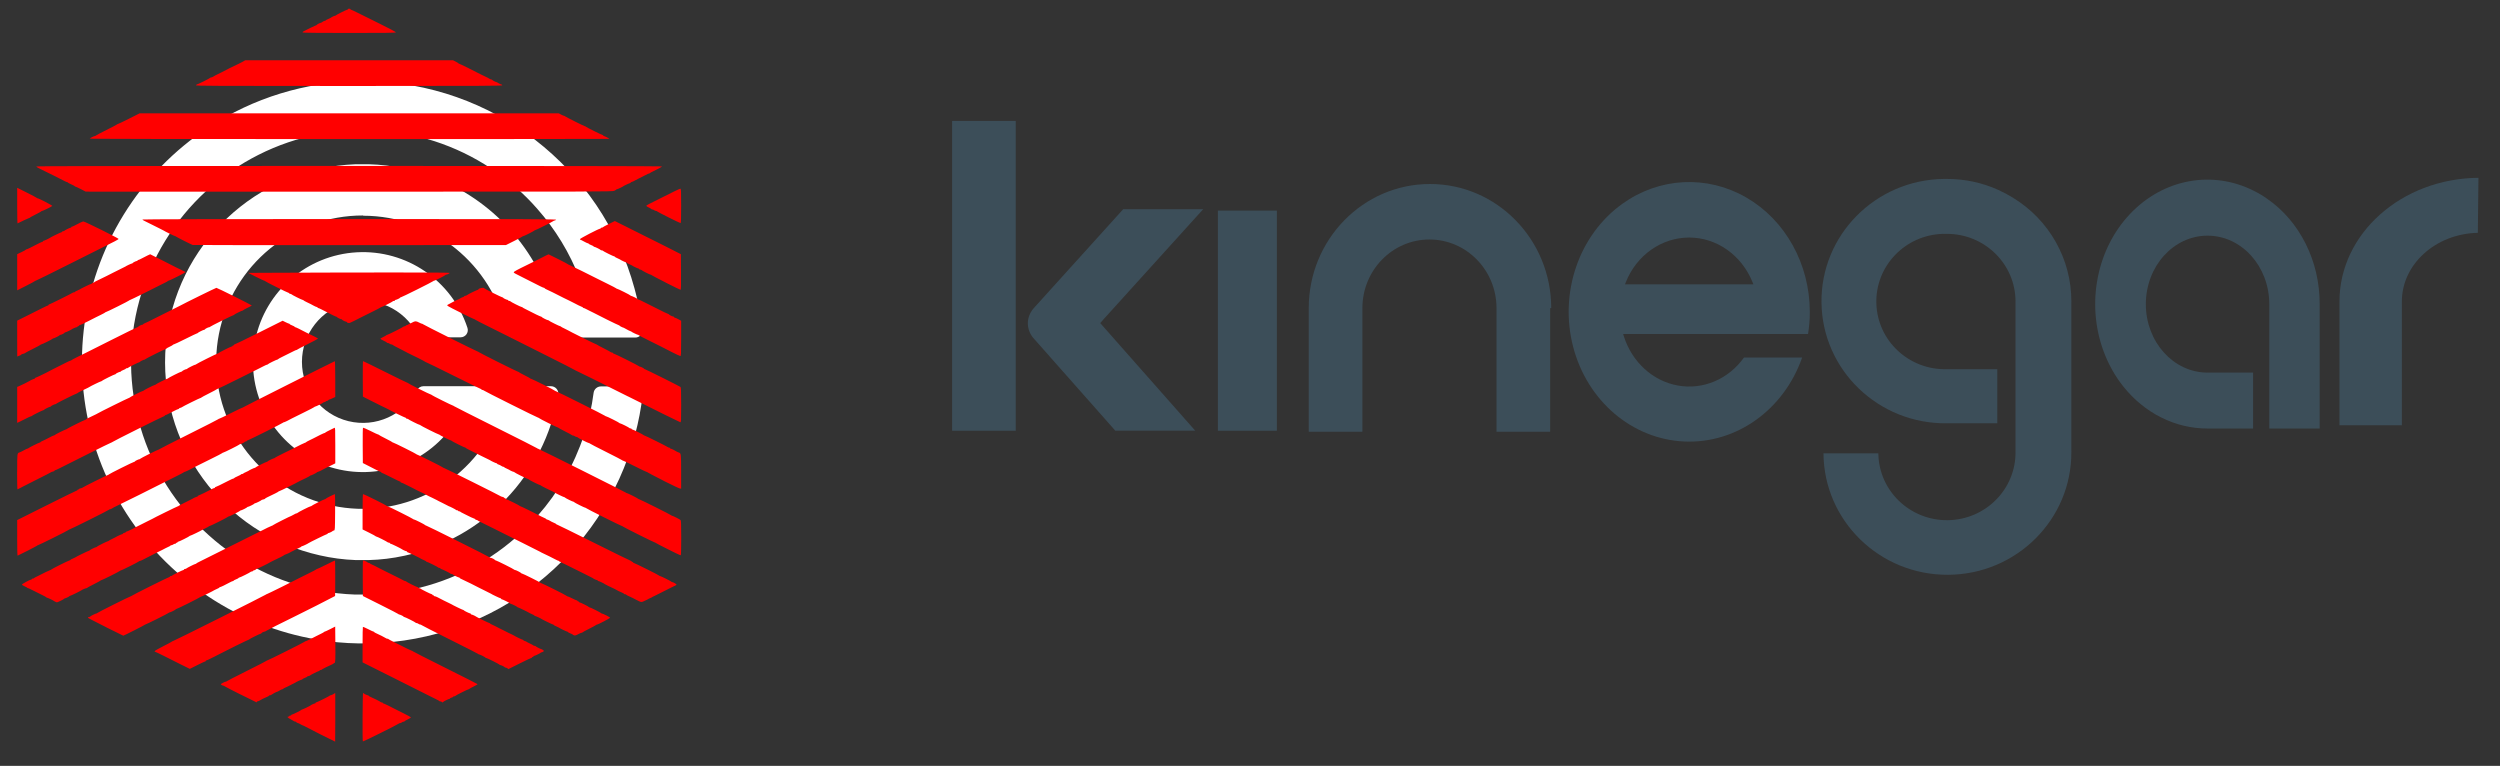 <?xml version="1.0" encoding="UTF-8" standalone="no"?>
<svg
   width="173px"
   height="53px"
   viewBox="0 0 173 53"
   version="1.1"
   id="svg16"
   xml:space="preserve"
   xmlns="http://www.w3.org/2000/svg"
   xmlns:svg="http://www.w3.org/2000/svg"
   xmlns:rdf="http://www.w3.org/1999/02/22-rdf-syntax-ns#"
   xmlns:cc="http://creativecommons.org/ns#"
   xmlns:dc="http://purl.org/dc/elements/1.1/"><rect x="0" y="0" width="173" height="53" fill="#333333" stroke="none"/><defs
     id="defs16" /><!-- Generator: Sketch 56.3 (81716) - https://sketch.com --><title
     id="title1">kelvatek_Landscape_Positive</title><desc
     id="desc1">Created with Sketch.</desc><g
     id="Energy"
     stroke="none"
     stroke-width="1"
     fill="none"
     fill-rule="evenodd"><path
       d="m 25.136,14.928 c 4.786,0.007 8.92,3.349 9.929,8.028 0.048,0.232 0.251,0.399 0.488,0.403 h 8.402 c 0.144,0.003 0.283,-0.057 0.38,-0.164 0.097,-0.107 0.143,-0.251 0.125,-0.394 C 44.353,21.845 44.17,20.9 43.912,19.974 41.63,11.574 34.048,5.712 25.345,5.618 H 24.804 C 21.122,5.674 17.533,6.777 14.455,8.798 9.623,11.959 6.449,17.107 5.795,22.843 5.14,28.58 7.074,34.31 11.07,38.478 c 1.02,1.065 2.155,2.013 3.385,2.827 2.25,1.491 4.787,2.495 7.448,2.947 0.958,0.166 1.928,0.257 2.901,0.272 0.18,0 0.353,0 0.541,0 h 0.219 c 8.644,-0.187 16.129,-6.055 18.373,-14.405 0.25,-0.927 0.43,-1.872 0.537,-2.827 0.015,-0.142 -0.031,-0.283 -0.127,-0.388 -0.096,-0.105 -0.232,-0.165 -0.375,-0.163 h -2.392 c -0.254,0.001 -0.468,0.19 -0.502,0.442 -0.128,0.998 -0.353,1.982 -0.671,2.936 -0.679,2.056 -1.77,3.953 -3.205,5.576 -0.464,0.532 -0.965,1.031 -1.498,1.495 -2.177,1.91 -4.834,3.189 -7.685,3.699 -0.816,0.152 -1.643,0.238 -2.473,0.254 -0.3,0 -0.601,0 -0.901,0 h -0.074 c -0.809,-0.028 -1.615,-0.118 -2.41,-0.272 -2.87,-0.549 -5.534,-1.872 -7.706,-3.827 C 9.882,32.976 8.019,26.663 9.651,20.765 11.284,14.867 16.127,10.409 22.14,9.271 22.956,9.118 23.783,9.027 24.613,8.999 h 0.512 c 0.131,0 0.261,0 0.389,0 0.83,0.017 1.657,0.101 2.473,0.251 2.85,0.513 5.506,1.792 7.685,3.699 0.533,0.462 1.034,0.96 1.498,1.491 1.262,1.426 2.259,3.067 2.943,4.844 0.059,0.153 0.04,0.325 -0.053,0.461 -0.092,0.136 -0.246,0.217 -0.41,0.217 h -1.488 c -0.2,-0.003 -0.379,-0.123 -0.456,-0.307 -1.755,-4.081 -5.377,-7.059 -9.72,-7.992 -0.813,-0.175 -1.641,-0.275 -2.473,-0.297 h -0.389 c -0.173,0 -0.353,0 -0.512,0 -6.883,0.258 -12.505,5.586 -13.132,12.446 -0.627,6.859 3.936,13.118 10.658,14.62 0.813,0.185 1.641,0.294 2.473,0.325 h 0.021 c 0.297,0 0.59,0 0.88,0 0.832,-0.021 1.66,-0.122 2.473,-0.3 5.496,-1.181 9.716,-5.596 10.646,-11.141 0.024,-0.147 -0.018,-0.297 -0.115,-0.411 -0.097,-0.114 -0.238,-0.179 -0.387,-0.179 H 29.298 c -0.187,0.003 -0.357,0.109 -0.442,0.276 -0.902,1.721 -2.862,2.605 -4.749,2.141 -1.887,-0.464 -3.213,-2.157 -3.213,-4.1 0,-1.943 1.326,-3.636 3.213,-4.1 1.887,-0.464 3.847,0.419 4.749,2.141 0.084,0.16 0.251,0.259 0.431,0.258 h 2.593 c 0.159,-0.002 0.308,-0.08 0.401,-0.21 0.092,-0.13 0.117,-0.296 0.066,-0.447 -1.076,-3.276 -4.22,-5.42 -7.662,-5.225 -3.443,0.195 -6.324,2.681 -7.022,6.058 -0.698,3.377 0.962,6.801 4.045,8.345 3.083,1.544 6.819,0.822 9.106,-1.759 h 2.516 c 0.122,-4.9e-5 0.234,0.066 0.292,0.173 0.058,0.107 0.053,0.237 -0.013,0.339 -2.658,4.066 -7.824,5.679 -12.324,3.848 -4.499,-1.831 -7.071,-6.594 -6.134,-11.36 0.937,-4.767 5.12,-8.201 9.978,-8.193 z"
       id="Path"
       fill="#ffffff"
       style="fill-rule:nonzero" /><g
       id="g23"
       transform="matrix(1.402,0,0,1.46,-55.458,-15.826)"
       style="fill-rule:nonzero"><path
         d="m 141.795,25.131 v 7.119 c 0.022,3.2 -2.698,5.812 -6.077,5.833 -3.379,0.021 -6.136,-2.556 -6.158,-5.756 h 2.708 c 0.022,1.771 1.556,3.189 3.426,3.168 1.87,-0.021 3.367,-1.474 3.345,-3.245 v -7.119 c 0,-1.771 -1.516,-3.207 -3.386,-3.207 h -0.196 c -1.87,0.051 -3.342,1.529 -3.287,3.3 0.054,1.771 1.614,3.165 3.484,3.114 h 2.485 v 2.565 h -2.485 c -3.377,0.041 -6.149,-2.519 -6.192,-5.717 -0.043,-3.198 2.66,-5.824 6.036,-5.865 h 0.156 c 0.874,-0.002 1.738,0.175 2.532,0.519 0.247,0.108 0.486,0.23 0.718,0.366 1.802,1.054 2.897,2.919 2.891,4.925 z"
         id="path23"
         fill="#ff595b"
         style="fill:#3c4e59;fill-opacity:1" /></g><g
       id="g25"
       transform="matrix(1.087,0,0,1.206,-8.599,-11.581)"
       style="fill-rule:nonzero"><g
         id="g24"><path
           d="m 155.584,27.051 v 7.141 h -3.208 v -7.141 c -0.002,-2.17 -1.762,-3.927 -3.931,-3.926 -2.17,0.001 -3.927,1.761 -3.927,3.93 6.5e-4,2.17 1.76,3.928 3.929,3.928 h 2.897 v 3.208 h -2.897 c -2.083,0.003 -4.017,-0.898 -5.351,-2.398 -0.537,-0.604 -0.976,-1.305 -1.288,-2.082 -1.088,-2.711 -0.416,-5.811 1.698,-7.827 2.113,-2.016 5.242,-2.542 7.898,-1.327 0.289,0.128 0.568,0.278 0.834,0.449 2.088,1.299 3.354,3.587 3.346,6.046 z"
           id="path1"
           fill="#3c4e59" /></g></g><path
       id="Rectangle"
       style="fill:#3c4e59;fill-rule:nonzero;stroke-width:1.417"
       d="m 84.278,14.573 h 4.081 v 15.234 h -4.081 z" /><path
       id="rect4"
       style="fill:#3c4e59;fill-rule:nonzero;stroke-width:1.276"
       d="m 65.886,8.369 h 4.403 V 29.807 h -4.403 z" /><path
       d="m 76.137,22.359 6.571,7.444 h -5.529 l -5.534,-6.257 -0.169,-0.19 c -0.474,-0.611 -0.464,-1.388 0.024,-1.991 l 6.224,-6.886 h 5.534 L 76.395,22.063 Z"
       id="path5"
       fill="#3c4e59"
       style="fill-rule:nonzero;stroke-width:1.194" /><g
       id="g17"
       transform="matrix(1.201,0,0,1.204,-16.969,-10.806)"
       style="fill-rule:nonzero"><g
         id="g21"><path
           d="m 103.447,26.686 v 7.103 h -3.091 v -7.103 c 0,-2.179 -1.73,-3.946 -3.864,-3.946 -2.134,0 -3.864,1.767 -3.864,3.946 v 7.103 H 89.537 v -7.103 c 0,-3.94 3.128,-7.135 6.986,-7.135 3.858,0 6.986,3.194 6.986,7.135 z"
           id="path17"
           fill="#ff595b"
           style="fill:#3c4e59;fill-opacity:1" /></g></g><path
       d="m 125.238,21.579 c -3.7e-4,-3.313 -1.695,-6.358 -4.409,-7.92 -2.714,-1.563 -6.007,-1.39 -8.568,0.448 -3,2.158 -4.372,6.148 -3.4,9.889 0.972,3.741 4.068,6.385 7.673,6.555 3.605,0.17 6.903,-2.174 8.174,-5.81 h -4.024 c -1.077,1.505 -2.835,2.249 -4.575,1.938 -1.74,-0.312 -3.18,-1.629 -3.746,-3.428 l -0.043,-0.139 h 12.796 c 0.083,-0.506 0.124,-1.019 0.122,-1.532 z m -12.789,-1.904 0.059,-0.148 c 0.749,-1.882 2.483,-3.089 4.384,-3.089 1.902,0 3.623,1.213 4.384,3.089 l 0.059,0.148 z"
       id="path18"
       fill="#3c4e59"
       style="fill-rule:nonzero;stroke-width:1.152" /><path
       d="m 171.509,12.304 -0.043,3.806 c -2.926,0.067 -5.258,2.177 -5.257,4.757 v 8.563 h -4.318 v -8.563 c -2.2e-4,-4.696 4.291,-8.516 9.618,-8.563 z"
       id="path25"
       fill="#ff595b"
       style="fill:#3c4e59;fill-opacity:1;fill-rule:nonzero;stroke-width:1.12" /><path
       style="fill:#ff0000"
       d="m 22.193,50.827 c -0.544,-0.273 -1.025,-0.52 -1.067,-0.548 -0.043,-0.028 -0.117,-0.063 -0.165,-0.078 -0.048,-0.015 -0.127,-0.054 -0.175,-0.087 -0.048,-0.033 -0.131,-0.071 -0.184,-0.084 -0.053,-0.013 -0.096,-0.039 -0.096,-0.058 0,-0.019 -0.028,-0.034 -0.063,-0.034 -0.035,0 -0.078,-0.014 -0.096,-0.031 -0.018,-0.017 -0.132,-0.082 -0.252,-0.143 -0.201,-0.103 -0.254,-0.175 -0.129,-0.175 0.028,0 0.05,-0.016 0.05,-0.035 0,-0.019 0.031,-0.035 0.07,-0.035 0.038,0 0.07,-0.016 0.07,-0.035 0,-0.019 0.019,-0.035 0.042,-0.035 0.054,0 0.636,-0.289 0.652,-0.324 0.006,-0.014 0.029,-0.026 0.05,-0.026 0.038,0 0.551,-0.245 0.585,-0.28 0.04,-0.04 0.254,-0.14 0.3,-0.14 0.027,0 0.05,-0.016 0.05,-0.035 0,-0.019 0.015,-0.035 0.033,-0.035 0.049,0 0.927,-0.433 0.941,-0.464 0.006,-0.014 0.028,-0.026 0.047,-0.026 0.055,0 0.288,-0.114 0.317,-0.156 0.014,-0.02 0.026,0.003 0.027,0.051 0.006,0.555 -7.93e-4,3.301 -0.008,3.305 -0.005,0.003 -0.455,-0.218 -0.999,-0.492 z m 2.916,0.484 c -0.036,-0.036 -0.02,-3.327 0.016,-3.349 0.019,-0.012 0.035,-0.009 0.035,0.007 0,0.03 0.253,0.15 0.315,0.15 0.019,0 0.035,0.012 0.035,0.026 0,0.015 0.051,0.048 0.114,0.073 0.22,0.091 0.709,0.338 0.72,0.364 0.006,0.014 0.042,0.026 0.079,0.026 0.037,0 0.067,0.016 0.067,0.035 0,0.019 0.02,0.035 0.044,0.035 0.035,0 0.509,0.23 0.918,0.446 0.038,0.02 0.273,0.138 0.522,0.261 0.249,0.124 0.457,0.239 0.463,0.258 0.006,0.018 -0.092,0.08 -0.216,0.138 -0.125,0.058 -0.227,0.117 -0.227,0.131 -1.1e-5,0.014 -0.028,0.027 -0.061,0.027 -0.034,6.12e-4 -0.092,0.024 -0.129,0.052 -0.037,0.028 -0.095,0.051 -0.128,0.051 -0.033,0 -0.066,0.012 -0.072,0.026 -0.018,0.041 -2.473,1.262 -2.495,1.241 z m -8.452,-3.246 c -0.587,-0.295 -1.086,-0.553 -1.11,-0.574 -0.023,-0.02 -0.057,-0.037 -0.075,-0.037 -0.018,0 -0.074,-0.021 -0.125,-0.048 -0.1,-0.052 -0.094,-0.06 0.107,-0.171 0.061,-0.033 0.134,-0.061 0.163,-0.061 0.029,0 0.058,-0.012 0.065,-0.027 0.006,-0.015 0.626,-0.333 1.376,-0.708 0.751,-0.375 1.37,-0.693 1.376,-0.708 0.006,-0.015 0.03,-0.027 0.052,-0.027 0.053,0 2.592,-1.269 2.607,-1.304 0.006,-0.014 0.03,-0.026 0.052,-0.026 0.035,0 0.559,-0.253 0.776,-0.374 0.038,-0.022 0.164,-0.084 0.28,-0.139 0.115,-0.055 0.215,-0.111 0.222,-0.126 0.006,-0.014 0.028,-0.026 0.047,-0.026 0.02,0 0.191,-0.079 0.381,-0.175 l 0.345,-0.175 0.01,1.058 c 0.012,1.275 0.004,1.46 -0.063,1.46 -0.027,0 -0.049,0.012 -0.049,0.026 0,0.015 -0.051,0.048 -0.114,0.074 -0.226,0.094 -0.709,0.338 -0.72,0.363 -0.006,0.014 -0.042,0.026 -0.079,0.026 -0.037,0 -0.067,0.016 -0.067,0.035 0,0.019 -0.02,0.035 -0.045,0.035 -0.048,0 -0.58,0.267 -0.636,0.319 -0.018,0.017 -0.062,0.031 -0.096,0.031 -0.035,0 -0.063,0.012 -0.063,0.027 0,0.015 -0.079,0.058 -0.175,0.095 -0.096,0.037 -0.175,0.08 -0.175,0.095 0,0.015 -0.019,0.027 -0.043,0.027 -0.042,0 -0.411,0.173 -0.447,0.21 -0.01,0.01 -0.12,0.065 -0.245,0.123 -0.125,0.058 -0.235,0.114 -0.245,0.125 -0.01,0.011 -0.092,0.05 -0.184,0.087 -0.091,0.037 -0.166,0.079 -0.166,0.094 -7.3e-5,0.014 -0.024,0.026 -0.053,0.026 -0.029,0 -0.116,0.039 -0.192,0.087 -0.076,0.048 -0.154,0.087 -0.173,0.087 -0.038,0 -0.35,0.166 -0.403,0.214 -0.018,0.017 -0.062,0.031 -0.096,0.031 -0.035,0 -0.063,0.012 -0.063,0.026 0,0.015 -0.051,0.048 -0.114,0.075 -0.261,0.111 -0.366,0.162 -0.489,0.238 -0.072,0.044 -0.154,0.081 -0.184,0.081 -0.029,0 -0.053,0.016 -0.053,0.035 0,0.019 -0.012,0.033 -0.026,0.031 -0.014,-0.002 -0.507,-0.245 -1.094,-0.54 z m 13.91,0.509 c -0.012,-0.019 -0.051,-0.035 -0.087,-0.035 -0.036,0 -0.07,-0.012 -0.077,-0.026 -0.006,-0.014 -0.122,-0.079 -0.257,-0.143 -0.135,-0.064 -0.316,-0.154 -0.402,-0.2 -0.087,-0.045 -1.169,-0.589 -2.406,-1.208 L 25.09,45.837 V 44.622 c 0,-0.668 0.01,-1.225 0.022,-1.238 0.012,-0.012 0.175,0.056 0.361,0.152 0.186,0.096 0.357,0.174 0.38,0.174 0.023,0 0.041,0.012 0.041,0.026 0,0.015 0.051,0.048 0.114,0.074 0.178,0.075 0.67,0.324 0.707,0.358 0.018,0.017 0.06,0.031 0.093,0.031 0.033,0 0.065,0.012 0.072,0.026 0.006,0.014 0.185,0.11 0.397,0.212 0.212,0.102 0.416,0.204 0.455,0.226 0.172,0.098 0.75,0.376 0.782,0.376 0.019,0 0.04,0.012 0.046,0.026 0.006,0.014 1.015,0.527 2.241,1.139 1.226,0.612 2.237,1.124 2.246,1.138 0.009,0.014 -0.113,0.088 -0.27,0.164 -0.157,0.076 -0.291,0.15 -0.298,0.165 -0.006,0.015 -0.03,0.027 -0.052,0.027 -0.053,-2.03e-4 -0.912,0.429 -0.927,0.464 -0.006,0.014 -0.042,0.026 -0.079,0.026 -0.037,0 -0.067,0.015 -0.067,0.032 0,0.018 -0.047,0.043 -0.105,0.055 -0.058,0.013 -0.105,0.038 -0.105,0.055 0,0.018 -0.019,0.032 -0.043,0.032 -0.055,0 -0.425,0.184 -0.441,0.219 -0.017,0.037 -0.068,0.032 -0.093,-0.009 z M 12.491,45.968 c -0.355,-0.177 -0.884,-0.443 -1.176,-0.591 -0.291,-0.147 -0.546,-0.268 -0.566,-0.268 -0.02,0 -0.042,-0.019 -0.05,-0.042 -0.008,-0.025 0.231,-0.165 0.583,-0.341 0.328,-0.165 0.602,-0.311 0.609,-0.326 0.006,-0.014 0.03,-0.026 0.052,-0.026 0.053,5.31e-4 6.441,-3.194 6.456,-3.229 0.006,-0.014 0.03,-0.026 0.052,-0.027 0.034,-2.68e-4 2.015,-0.98 2.245,-1.11 0.038,-0.022 0.322,-0.163 0.63,-0.313 0.308,-0.15 0.565,-0.285 0.572,-0.3 0.006,-0.014 0.03,-0.026 0.052,-0.027 0.022,-1.95e-4 0.307,-0.134 0.633,-0.297 0.326,-0.163 0.597,-0.292 0.603,-0.286 0.015,0.015 0.018,2.444 0.002,2.459 -0.013,0.013 -0.878,0.458 -1.285,0.661 -0.125,0.062 -0.503,0.252 -0.84,0.421 -0.337,0.169 -0.66,0.331 -0.717,0.358 -0.71,0.343 -1.962,0.976 -1.971,0.996 -0.006,0.014 -0.031,0.026 -0.054,0.026 -0.062,0 -0.231,0.083 -0.231,0.114 -1.5e-4,0.014 -0.016,0.026 -0.035,0.026 -0.05,0 -0.785,0.362 -0.799,0.394 -0.006,0.014 -0.028,0.026 -0.047,0.026 -0.033,0 -1.755,0.848 -1.953,0.961 -0.048,0.028 -0.206,0.108 -0.35,0.18 -0.144,0.071 -0.337,0.167 -0.428,0.212 -0.091,0.045 -0.182,0.082 -0.201,0.082 -0.019,0 -0.035,0.016 -0.035,0.035 0,0.019 -0.018,0.035 -0.041,0.035 -0.022,0 -0.271,0.116 -0.552,0.258 l -0.512,0.258 z m 22.622,0.28 c -0.037,-0.028 -0.095,-0.052 -0.129,-0.052 -0.034,-6.12e-4 -0.061,-0.013 -0.061,-0.028 0,-0.027 -0.255,-0.148 -0.312,-0.148 -0.018,0 -0.037,-0.012 -0.043,-0.026 -0.015,-0.034 -0.874,-0.464 -0.927,-0.464 -0.022,0 -0.046,-0.012 -0.052,-0.026 -0.015,-0.034 -0.385,-0.219 -0.438,-0.219 -0.022,0 -0.046,-0.012 -0.052,-0.027 -0.006,-0.015 -0.893,-0.467 -1.971,-1.004 -1.078,-0.537 -1.965,-0.99 -1.971,-1.005 -0.006,-0.016 -0.039,-0.029 -0.072,-0.029 -0.033,0 -0.091,-0.023 -0.128,-0.051 -0.037,-0.028 -0.094,-0.052 -0.126,-0.052 -0.032,-6.12e-4 -0.064,-0.013 -0.07,-0.027 -0.016,-0.036 -0.736,-0.396 -0.79,-0.395 -0.024,6.33e-4 -0.044,-0.011 -0.044,-0.026 0,-0.027 -0.255,-0.148 -0.312,-0.148 -0.018,0 -0.037,-0.012 -0.043,-0.026 -0.006,-0.014 -0.563,-0.302 -1.236,-0.639 l -1.225,-0.613 -0.009,-1.233 c -0.006,-0.81 0.003,-1.233 0.026,-1.233 0.06,0 0.316,0.12 0.316,0.148 0,0.015 0.031,0.027 0.07,0.027 0.038,0 0.07,0.012 0.07,0.026 7.3e-5,0.014 0.075,0.057 0.166,0.094 0.091,0.037 0.174,0.076 0.184,0.087 0.01,0.011 0.159,0.088 0.332,0.172 0.173,0.083 0.354,0.174 0.402,0.201 0.048,0.027 0.269,0.137 0.49,0.244 0.221,0.107 0.433,0.212 0.471,0.233 0.25,0.138 0.385,0.203 0.424,0.203 0.024,0 0.05,0.012 0.056,0.026 0.015,0.034 0.74,0.394 0.793,0.394 0.022,0 0.041,0.016 0.041,0.035 0,0.019 0.03,0.035 0.067,0.035 0.037,0 0.072,0.012 0.079,0.026 0.015,0.033 0.743,0.394 0.795,0.394 0.021,0 0.039,0.016 0.039,0.035 0,0.019 0.024,0.035 0.052,0.035 0.029,0 0.052,0.016 0.052,0.035 0,0.019 0.028,0.035 0.061,0.035 0.057,4.16e-4 0.169,0.053 0.639,0.302 0.106,0.056 0.263,0.133 0.35,0.17 0.087,0.037 0.165,0.076 0.175,0.087 0.031,0.033 0.761,0.386 0.798,0.386 0.02,0 0.041,0.012 0.047,0.028 0.013,0.031 0.398,0.217 0.45,0.217 0.019,0 0.034,0.016 0.034,0.035 0,0.019 0.017,0.035 0.038,0.035 0.042,0 0.283,0.107 0.311,0.138 0.033,0.036 0.897,0.457 0.939,0.457 0.023,0 0.041,0.012 0.041,0.026 7.2e-5,0.014 0.075,0.057 0.166,0.094 0.091,0.037 0.174,0.076 0.184,0.087 0.01,0.011 0.143,0.08 0.297,0.154 0.154,0.074 0.322,0.156 0.372,0.183 0.169,0.091 0.361,0.185 0.502,0.247 0.077,0.034 0.148,0.07 0.157,0.081 0.032,0.036 0.546,0.282 0.588,0.282 0.023,0 0.042,0.014 0.042,0.031 0,0.017 0.043,0.042 0.096,0.055 0.053,0.013 0.104,0.035 0.114,0.048 0.01,0.013 0.12,0.071 0.245,0.128 0.125,0.058 0.233,0.117 0.239,0.131 0.006,0.014 0.041,0.026 0.076,0.026 0.035,0 0.069,0.012 0.076,0.026 0.016,0.035 0.386,0.219 0.441,0.219 0.024,0 0.043,0.016 0.043,0.035 0,0.019 0.023,0.035 0.051,0.035 0.085,0 0.022,0.097 -0.08,0.122 -0.051,0.013 -0.101,0.034 -0.111,0.047 -0.027,0.035 -0.404,0.216 -0.45,0.216 -0.022,0 -0.04,0.016 -0.04,0.035 0,0.019 -0.024,0.035 -0.052,0.035 -0.029,0 -0.052,0.016 -0.052,0.035 0,0.019 -0.02,0.035 -0.045,0.035 -0.025,0 -0.391,0.173 -0.814,0.385 -0.423,0.212 -0.77,0.385 -0.771,0.385 -0.001,4.1e-5 -0.033,-0.023 -0.07,-0.051 z M 7.383,43.422 C 6.758,43.11 6.238,42.845 6.228,42.834 c -0.01,-0.011 -0.045,-0.031 -0.079,-0.043 -0.082,-0.03 -0.078,-0.095 0.006,-0.095 0.037,0 0.072,-0.012 0.079,-0.026 0.015,-0.035 0.385,-0.22 0.437,-0.219 0.022,3.01e-4 0.046,-0.011 0.052,-0.026 0.015,-0.034 2.276,-1.164 2.329,-1.164 0.022,0 0.045,-0.012 0.051,-0.026 0.015,-0.034 2.56,-1.304 2.613,-1.304 0.022,0 0.04,-0.016 0.04,-0.035 0,-0.019 0.03,-0.035 0.067,-0.035 0.037,0 0.072,-0.012 0.079,-0.027 0.014,-0.033 0.744,-0.393 0.797,-0.393 0.02,0 0.037,-0.016 0.037,-0.035 0,-0.019 0.028,-0.035 0.063,-0.035 0.035,0 0.078,-0.015 0.096,-0.032 0.049,-0.048 0.587,-0.317 0.634,-0.317 0.022,-2.45e-4 0.046,-0.012 0.052,-0.027 0.006,-0.014 0.106,-0.072 0.222,-0.127 0.115,-0.056 0.249,-0.122 0.297,-0.148 0.048,-0.026 0.946,-0.473 1.995,-0.995 1.049,-0.521 1.939,-0.966 1.977,-0.987 0.177,-0.099 0.754,-0.376 0.784,-0.376 0.018,0 0.038,-0.012 0.044,-0.026 0.012,-0.028 1.221,-0.639 1.265,-0.639 0.014,0 0.088,-0.039 0.164,-0.087 0.076,-0.048 0.161,-0.087 0.189,-0.087 0.028,0 0.056,-0.012 0.062,-0.026 0.017,-0.038 0.86,-0.464 0.919,-0.464 0.027,0 0.055,-0.012 0.061,-0.026 0.015,-0.035 0.875,-0.465 0.927,-0.464 0.022,3.16e-4 0.046,-0.013 0.052,-0.03 0.011,-0.029 0.589,-0.319 0.637,-0.319 0.013,0 0.019,0.563 0.014,1.251 -0.009,1.219 -0.011,1.251 -0.079,1.264 -0.038,0.007 -0.078,0.023 -0.088,0.035 -0.031,0.04 -0.249,0.145 -0.3,0.145 -0.027,0 -0.05,0.016 -0.05,0.035 0,0.019 -0.018,0.035 -0.041,0.035 -0.039,0 -1.252,0.593 -1.289,0.63 -0.037,0.037 -0.405,0.21 -0.447,0.21 -0.024,0 -0.043,0.012 -0.043,0.026 -7.2e-5,0.014 -0.075,0.057 -0.166,0.094 -0.091,0.037 -0.174,0.077 -0.184,0.088 -0.01,0.012 -0.088,0.052 -0.175,0.089 -0.087,0.037 -0.165,0.077 -0.175,0.088 -0.025,0.029 -0.416,0.209 -0.453,0.209 -0.017,0 -0.036,0.012 -0.043,0.026 -0.011,0.025 -0.393,0.219 -0.782,0.397 -0.096,0.044 -0.183,0.089 -0.192,0.1 -0.034,0.038 -0.893,0.457 -0.936,0.457 -0.024,-1.62e-4 -0.044,0.014 -0.044,0.032 0,0.018 -0.047,0.043 -0.105,0.055 -0.058,0.013 -0.105,0.038 -0.105,0.055 0,0.018 -0.03,0.032 -0.067,0.032 -0.037,0 -0.072,0.012 -0.079,0.026 -0.016,0.035 -0.735,0.394 -0.79,0.394 -0.024,-5.7e-5 -0.044,0.012 -0.044,0.027 0,0.015 -0.079,0.058 -0.175,0.095 -0.096,0.037 -0.175,0.08 -0.175,0.095 0,0.015 -0.022,0.027 -0.049,0.027 -0.027,0 -0.141,0.052 -0.254,0.115 -0.251,0.141 -0.597,0.305 -0.643,0.305 -0.019,0 -0.034,0.012 -0.034,0.026 -7.3e-5,0.014 -0.075,0.057 -0.166,0.094 -0.091,0.037 -0.174,0.076 -0.184,0.087 -0.032,0.036 -0.891,0.458 -0.933,0.458 -0.022,-8.6e-5 -0.046,0.012 -0.052,0.026 -0.015,0.034 -1.574,0.814 -1.628,0.814 -0.022,0 -0.046,0.012 -0.052,0.027 -0.016,0.037 -0.375,0.218 -0.432,0.218 -0.025,0 -0.052,0.012 -0.058,0.027 -0.014,0.033 -1.579,0.813 -1.63,0.813 -0.021,0 -0.043,0.012 -0.049,0.027 -0.011,0.024 -1.43,0.744 -1.466,0.743 -0.008,-1.88e-4 -0.527,-0.256 -1.153,-0.568 z M 39.726,43.963 c -0.043,-0.007 -0.079,-0.024 -0.079,-0.038 0,-0.014 -0.079,-0.055 -0.175,-0.093 -0.096,-0.037 -0.175,-0.08 -0.175,-0.095 0,-0.015 -0.019,-0.027 -0.042,-0.027 -0.043,0 -0.557,-0.247 -0.588,-0.283 -0.01,-0.011 -0.092,-0.05 -0.184,-0.087 -0.091,-0.037 -0.166,-0.079 -0.166,-0.094 -7.2e-5,-0.014 -0.017,-0.026 -0.038,-0.026 -0.039,0 -0.772,-0.353 -0.802,-0.387 -0.027,-0.03 -0.418,-0.208 -0.456,-0.208 -0.019,0 -0.034,-0.012 -0.034,-0.026 -7.2e-5,-0.014 -0.075,-0.057 -0.166,-0.094 -0.091,-0.037 -0.174,-0.076 -0.184,-0.087 -0.028,-0.032 -0.761,-0.388 -0.799,-0.388 -0.019,0 -0.04,-0.012 -0.046,-0.028 -0.013,-0.03 -0.397,-0.217 -0.447,-0.217 -0.017,0 -0.036,-0.012 -0.043,-0.026 -0.015,-0.034 -0.528,-0.289 -0.582,-0.289 -0.023,0 -0.042,-0.016 -0.042,-0.035 0,-0.019 -0.018,-0.035 -0.041,-0.035 -0.041,0 -0.625,-0.279 -0.659,-0.314 -0.01,-0.01 -0.12,-0.066 -0.245,-0.123 -0.125,-0.058 -0.235,-0.113 -0.245,-0.123 -0.01,-0.01 -0.088,-0.049 -0.175,-0.087 -0.087,-0.037 -0.165,-0.076 -0.175,-0.087 -0.021,-0.022 -1.054,-0.532 -1.216,-0.6 -0.063,-0.026 -0.114,-0.06 -0.114,-0.074 0,-0.015 -0.015,-0.026 -0.034,-0.026 -0.052,0 -0.437,-0.186 -0.45,-0.217 -0.006,-0.015 -0.041,-0.028 -0.076,-0.028 -0.035,0 -0.069,-0.012 -0.076,-0.027 -0.014,-0.033 -0.605,-0.323 -0.657,-0.323 -0.02,0 -0.037,-0.016 -0.037,-0.035 0,-0.019 -0.03,-0.035 -0.067,-0.035 -0.037,0 -0.072,-0.012 -0.079,-0.026 -0.015,-0.034 -0.739,-0.394 -0.793,-0.394 -0.023,0 -0.041,-0.012 -0.041,-0.026 -7.2e-5,-0.014 -0.075,-0.057 -0.166,-0.094 -0.091,-0.037 -0.174,-0.076 -0.184,-0.087 -0.03,-0.035 -0.899,-0.457 -0.941,-0.457 -0.022,0 -0.039,-0.016 -0.039,-0.035 0,-0.019 -0.017,-0.035 -0.038,-0.035 -0.042,0 -0.283,-0.107 -0.311,-0.138 -0.035,-0.039 -0.754,-0.389 -0.796,-0.388 -0.024,7.4e-4 -0.044,-0.014 -0.044,-0.034 0,-0.019 -0.028,-0.035 -0.063,-0.035 -0.035,0 -0.078,-0.014 -0.096,-0.031 -0.055,-0.051 -0.724,-0.389 -0.771,-0.389 -0.024,0 -0.049,-0.012 -0.055,-0.026 -0.006,-0.014 -0.212,-0.126 -0.458,-0.248 l -0.446,-0.222 v -1.221 c 0,-0.954 0.01,-1.221 0.044,-1.221 0.058,-9.7e-5 1.615,0.775 1.63,0.811 0.006,0.016 0.03,0.028 0.052,0.028 0.053,-0.001 1.752,0.849 1.767,0.884 0.006,0.015 0.032,0.027 0.057,0.027 0.057,0 0.767,0.357 0.783,0.393 0.006,0.015 0.03,0.027 0.052,0.027 0.055,-1.3e-4 4.412,2.177 4.427,2.212 0.006,0.015 0.035,0.028 0.065,0.028 0.06,0 0.267,0.108 0.285,0.149 0.006,0.014 0.03,0.026 0.052,0.026 0.053,-6.91e-4 1.262,0.604 1.277,0.639 0.006,0.014 0.034,0.026 0.061,0.026 0.058,0 0.411,0.18 0.428,0.219 0.006,0.014 0.03,0.026 0.052,0.026 0.054,-8.12e-4 1.262,0.603 1.277,0.638 0.006,0.015 0.03,0.027 0.052,0.027 0.055,-5.79e-4 1.752,0.847 1.767,0.883 0.006,0.015 0.03,0.028 0.052,0.028 0.022,1.21e-4 0.167,0.063 0.321,0.14 0.154,0.077 0.3,0.14 0.324,0.14 0.024,1.21e-4 0.044,0.016 0.044,0.035 0,0.019 0.024,0.035 0.052,0.035 0.029,0 0.052,0.016 0.052,0.035 0,0.019 0.02,0.035 0.044,0.035 0.055,0 0.635,0.288 0.65,0.324 0.006,0.014 0.03,0.026 0.052,0.025 0.052,-0.001 0.772,0.36 0.787,0.395 0.006,0.014 0.03,0.026 0.052,0.026 0.072,-4.06e-4 0.582,0.262 0.572,0.294 -0.012,0.04 -0.849,0.476 -0.913,0.476 -0.027,0 -0.054,0.012 -0.061,0.027 -0.006,0.015 -0.216,0.129 -0.467,0.254 -0.25,0.125 -0.46,0.239 -0.467,0.253 -0.006,0.014 -0.033,0.026 -0.059,0.026 -0.026,0 -0.116,0.037 -0.2,0.081 -0.197,0.105 -0.237,0.117 -0.332,0.102 z M 3.814,41.635 c -0.048,-0.022 -0.095,-0.049 -0.105,-0.061 -0.028,-0.032 -0.406,-0.209 -0.447,-0.209 -0.021,0 -0.043,-0.012 -0.049,-0.026 -0.006,-0.014 -0.13,-0.084 -0.274,-0.154 C 2.558,41 2.202,40.822 2.082,40.758 c -0.058,-0.031 -0.123,-0.057 -0.146,-0.057 -0.022,-1.19e-4 -0.046,-0.013 -0.052,-0.028 -0.006,-0.015 -0.09,-0.061 -0.187,-0.102 -0.096,-0.041 -0.175,-0.094 -0.175,-0.118 0,-0.044 0.556,-0.347 0.637,-0.347 0.025,0 0.045,-0.016 0.045,-0.035 0,-0.019 0.03,-0.035 0.067,-0.035 0.037,0 0.072,-0.012 0.079,-0.026 0.006,-0.014 0.075,-0.056 0.152,-0.091 0.077,-0.036 0.171,-0.082 0.21,-0.103 0.217,-0.118 0.752,-0.374 0.782,-0.374 0.019,0 0.04,-0.012 0.046,-0.026 0.016,-0.036 1.225,-0.639 1.28,-0.639 0.024,1.34e-4 0.044,-0.012 0.044,-0.026 7.21e-5,-0.014 0.075,-0.057 0.166,-0.094 0.091,-0.037 0.174,-0.076 0.184,-0.087 0.029,-0.033 0.898,-0.457 0.938,-0.457 0.02,0 0.042,-0.012 0.048,-0.026 0.015,-0.034 0.385,-0.219 0.438,-0.219 0.022,0 0.046,-0.012 0.052,-0.026 0.015,-0.034 0.734,-0.394 0.787,-0.394 0.022,0 0.046,-0.012 0.052,-0.026 0.006,-0.014 0.114,-0.073 0.239,-0.131 0.125,-0.058 0.235,-0.114 0.245,-0.124 0.027,-0.03 0.418,-0.208 0.456,-0.208 0.019,0 0.034,-0.015 0.034,-0.032 0,-0.018 0.047,-0.043 0.105,-0.055 0.058,-0.013 0.105,-0.038 0.105,-0.055 0,-0.018 0.019,-0.032 0.042,-0.032 0.041,0 0.554,-0.245 0.588,-0.281 0.01,-0.01 0.088,-0.049 0.175,-0.086 0.087,-0.037 0.197,-0.092 0.245,-0.122 0.048,-0.03 0.237,-0.126 0.42,-0.212 0.183,-0.086 0.34,-0.165 0.35,-0.174 0.035,-0.035 1.742,-0.875 1.777,-0.875 0.02,0 0.042,-0.012 0.048,-0.026 0.006,-0.014 0.224,-0.129 0.484,-0.254 0.26,-0.125 0.48,-0.236 0.49,-0.247 0.028,-0.031 0.269,-0.138 0.311,-0.138 0.021,0 0.038,-0.016 0.038,-0.035 0,-0.019 0.017,-0.035 0.037,-0.035 0.032,0 0.665,-0.308 0.961,-0.468 0.058,-0.031 0.125,-0.057 0.149,-0.057 0.024,-1.18e-4 0.044,-0.016 0.044,-0.035 0,-0.019 0.015,-0.035 0.034,-0.035 0.033,0 0.384,-0.17 0.929,-0.45 0.154,-0.079 0.3,-0.144 0.324,-0.144 0.024,-8.4e-5 0.044,-0.012 0.044,-0.026 2.84e-4,-0.014 0.11,-0.073 0.244,-0.131 0.134,-0.058 0.244,-0.117 0.244,-0.131 2.84e-4,-0.014 0.032,-0.026 0.07,-0.026 0.038,0 0.07,-0.012 0.07,-0.026 7.2e-5,-0.014 0.075,-0.057 0.166,-0.094 0.091,-0.037 0.174,-0.077 0.184,-0.088 0.03,-0.035 0.401,-0.212 0.444,-0.212 0.022,0 0.046,-0.012 0.052,-0.027 0.015,-0.034 0.737,-0.393 0.789,-0.393 0.021,0 0.044,-0.012 0.051,-0.028 0.013,-0.03 0.397,-0.217 0.447,-0.217 0.017,0 0.036,-0.012 0.043,-0.026 0.006,-0.014 0.295,-0.165 0.642,-0.335 0.346,-0.17 0.656,-0.323 0.688,-0.339 0.336,-0.176 0.764,-0.384 0.793,-0.384 0.02,0 0.041,-0.012 0.047,-0.026 0.006,-0.014 0.106,-0.071 0.222,-0.126 0.115,-0.055 0.241,-0.117 0.28,-0.137 0.284,-0.154 0.74,-0.375 0.775,-0.375 0.023,0 0.047,-0.012 0.053,-0.026 0.01,-0.022 0.248,-0.147 0.633,-0.332 0.058,-0.028 0.061,0.042 0.061,1.214 l 0,1.243 -0.175,0.088 c -0.096,0.048 -0.258,0.127 -0.359,0.176 -0.101,0.049 -0.215,0.107 -0.254,0.129 -0.166,0.097 -0.388,0.202 -0.426,0.202 -0.022,8e-5 -0.046,0.012 -0.052,0.026 -0.014,0.033 -0.39,0.219 -0.441,0.219 -0.021,0 -0.043,0.012 -0.049,0.026 -0.011,0.025 -0.39,0.219 -0.677,0.346 -0.077,0.034 -0.148,0.071 -0.157,0.081 -0.031,0.034 -1.248,0.632 -1.287,0.632 -0.021,0 -0.043,0.012 -0.049,0.026 -0.011,0.024 -0.338,0.191 -0.773,0.394 -0.091,0.043 -0.166,0.09 -0.166,0.105 0,0.015 -0.054,0.037 -0.12,0.05 -0.066,0.012 -0.125,0.034 -0.131,0.049 -0.014,0.032 -0.389,0.216 -0.441,0.216 -0.021,0 -0.043,0.012 -0.049,0.028 -0.014,0.033 -0.388,0.217 -0.441,0.217 -0.021,0 -0.043,0.012 -0.049,0.026 -0.015,0.034 -0.385,0.219 -0.438,0.219 -0.022,0 -0.046,0.012 -0.052,0.026 -0.016,0.035 -0.735,0.396 -0.787,0.395 -0.022,-4.87e-4 -0.046,0.011 -0.052,0.025 -0.015,0.034 -1.224,0.639 -1.277,0.639 -0.022,-9.3e-5 -0.046,0.012 -0.052,0.026 -0.006,0.014 -0.114,0.073 -0.239,0.131 -0.125,0.058 -0.235,0.113 -0.245,0.123 -0.035,0.036 -0.755,0.384 -0.794,0.384 -0.022,0 -0.045,0.012 -0.052,0.026 -0.016,0.036 -0.736,0.395 -0.79,0.394 -0.024,-2.71e-4 -0.044,0.015 -0.044,0.035 0,0.019 -0.024,0.035 -0.052,0.035 -0.029,0 -0.052,0.016 -0.052,0.035 0,0.019 -0.028,0.035 -0.063,0.035 -0.035,0 -0.094,0.023 -0.131,0.051 -0.037,0.028 -0.095,0.052 -0.129,0.052 -0.034,6.12e-4 -0.061,0.013 -0.061,0.027 -7.2e-5,0.014 -0.075,0.057 -0.166,0.094 -0.091,0.037 -0.174,0.077 -0.184,0.089 -0.01,0.012 -0.112,0.065 -0.227,0.119 -0.115,0.053 -0.241,0.114 -0.28,0.136 -0.038,0.021 -0.149,0.078 -0.245,0.125 -0.353,0.174 -0.599,0.3 -0.777,0.397 -0.1,0.055 -0.205,0.1 -0.233,0.1 -0.028,0 -0.057,0.012 -0.063,0.026 -0.015,0.035 -1.225,0.64 -1.277,0.639 -0.022,-2.55e-4 -0.046,0.011 -0.052,0.026 -0.016,0.035 -1.225,0.64 -1.277,0.639 -0.022,-4.13e-4 -0.046,0.011 -0.052,0.025 -0.006,0.014 -0.216,0.129 -0.467,0.254 -0.25,0.125 -0.46,0.239 -0.467,0.254 -0.006,0.014 -0.033,0.026 -0.06,0.026 -0.047,0 -0.296,0.105 -0.331,0.14 -0.037,0.037 -0.754,0.388 -0.783,0.384 -0.017,-0.003 -0.041,0.009 -0.052,0.026 -0.025,0.037 -0.261,0.15 -0.312,0.15 -0.02,0 -0.041,0.013 -0.047,0.028 -0.013,0.032 -0.464,0.253 -0.508,0.25 -0.016,-0.001 -0.068,-0.021 -0.116,-0.043 z m 40.399,-0.035 c -0.096,-0.041 -0.182,-0.084 -0.192,-0.096 -0.01,-0.012 -0.112,-0.065 -0.227,-0.118 -0.358,-0.163 -0.454,-0.213 -0.467,-0.24 -0.006,-0.014 -0.042,-0.026 -0.079,-0.026 -0.037,0 -0.067,-0.012 -0.067,-0.026 0,-0.015 -0.051,-0.048 -0.114,-0.075 -0.24,-0.102 -0.359,-0.158 -0.376,-0.179 -0.01,-0.012 -0.08,-0.05 -0.157,-0.085 -0.315,-0.144 -0.666,-0.316 -0.682,-0.334 -0.035,-0.04 -0.393,-0.211 -0.441,-0.211 -0.027,0 -0.049,-0.016 -0.049,-0.035 0,-0.019 -0.025,-0.035 -0.056,-0.035 -0.05,0 -0.249,-0.095 -0.294,-0.14 -0.01,-0.01 -0.246,-0.13 -0.525,-0.267 -0.279,-0.137 -0.626,-0.309 -0.77,-0.382 -0.59,-0.298 -0.804,-0.401 -0.839,-0.401 -0.02,0 -0.036,-0.016 -0.036,-0.035 0,-0.019 -0.031,-0.035 -0.07,-0.035 -0.038,0 -0.07,-0.016 -0.07,-0.035 0,-0.019 -0.02,-0.035 -0.044,-0.035 -0.024,-4e-6 -0.13,-0.047 -0.236,-0.105 -0.162,-0.088 -0.588,-0.299 -0.945,-0.466 -0.048,-0.023 -0.095,-0.049 -0.105,-0.059 -0.01,-0.01 -0.553,-0.283 -1.207,-0.608 -1.137,-0.565 -1.829,-0.91 -1.942,-0.97 -0.029,-0.015 -0.178,-0.089 -0.332,-0.164 -0.154,-0.075 -0.311,-0.153 -0.35,-0.174 -0.038,-0.021 -0.164,-0.083 -0.28,-0.137 -0.115,-0.055 -0.215,-0.111 -0.222,-0.126 -0.006,-0.014 -0.042,-0.026 -0.079,-0.026 -0.037,0 -0.067,-0.016 -0.067,-0.035 0,-0.019 -0.015,-0.035 -0.032,-0.035 -0.034,0 -0.483,-0.208 -0.632,-0.292 -0.048,-0.027 -0.15,-0.079 -0.227,-0.115 -0.077,-0.036 -0.145,-0.077 -0.152,-0.091 -0.006,-0.014 -0.042,-0.026 -0.079,-0.026 -0.037,0 -0.067,-0.016 -0.067,-0.035 0,-0.019 -0.03,-0.035 -0.067,-0.035 -0.037,0 -0.072,-0.012 -0.079,-0.026 -0.012,-0.026 -0.455,-0.254 -0.495,-0.254 -0.012,0 -0.097,-0.044 -0.189,-0.097 -0.092,-0.053 -0.239,-0.128 -0.325,-0.165 -0.087,-0.037 -0.165,-0.076 -0.175,-0.086 -0.01,-0.01 -0.08,-0.048 -0.157,-0.084 -0.149,-0.07 -0.226,-0.107 -0.324,-0.161 -0.034,-0.018 -0.124,-0.061 -0.201,-0.094 -0.077,-0.034 -0.148,-0.071 -0.157,-0.082 -0.015,-0.018 -0.167,-0.093 -0.7,-0.345 -0.067,-0.032 -0.13,-0.066 -0.14,-0.075 -0.01,-0.01 -0.112,-0.062 -0.227,-0.117 -0.115,-0.055 -0.241,-0.117 -0.28,-0.138 -0.164,-0.09 -0.405,-0.2 -0.437,-0.2 -0.019,0 -0.035,-0.016 -0.035,-0.035 0,-0.019 -0.016,-0.035 -0.035,-0.035 -0.031,0 -0.178,-0.07 -0.99,-0.476 -0.13,-0.065 -0.252,-0.119 -0.271,-0.119 -0.019,0 -0.034,-0.016 -0.034,-0.035 0,-0.019 -0.018,-0.035 -0.041,-0.035 -0.023,0 -0.168,-0.066 -0.324,-0.146 -0.155,-0.08 -0.424,-0.218 -0.598,-0.306 l -0.315,-0.16 -0.009,-1.205 c -0.005,-0.663 0.004,-1.218 0.02,-1.234 0.016,-0.016 0.247,0.081 0.513,0.216 0.266,0.135 0.504,0.246 0.528,0.246 0.025,0 0.05,0.012 0.056,0.026 0.006,0.014 0.216,0.129 0.467,0.254 0.25,0.125 0.46,0.239 0.467,0.254 0.006,0.014 0.03,0.026 0.052,0.026 0.053,0 1.612,0.779 1.627,0.814 0.006,0.014 0.03,0.026 0.051,0.026 0.053,0 1.753,0.85 1.768,0.883 0.006,0.015 0.029,0.026 0.051,0.026 0.043,0 3.916,1.928 3.944,1.964 0.01,0.012 0.069,0.033 0.131,0.047 0.063,0.014 0.114,0.039 0.114,0.057 0,0.018 0.024,0.032 0.052,0.032 0.029,0 0.052,0.016 0.052,0.035 0,0.019 0.016,0.035 0.035,0.035 0.05,0 0.925,0.432 0.939,0.464 0.006,0.015 0.03,0.027 0.052,0.027 0.034,3.82e-4 1.119,0.534 1.447,0.711 0.054,0.029 0.15,0.074 0.212,0.099 0.063,0.025 0.114,0.056 0.114,0.069 0,0.012 0.042,0.033 0.094,0.046 0.052,0.013 0.134,0.052 0.184,0.086 0.049,0.034 0.164,0.092 0.256,0.129 0.091,0.037 0.166,0.079 0.166,0.093 7.2e-5,0.014 0.018,0.026 0.039,0.026 0.021,0 1.175,0.567 2.563,1.26 1.389,0.693 2.544,1.26 2.568,1.26 0.024,0 0.044,0.016 0.044,0.035 0,0.019 0.024,0.035 0.052,0.035 0.029,0 0.052,0.016 0.052,0.035 0,0.019 0.019,0.035 0.042,0.035 0.054,0 1.756,0.849 1.771,0.884 0.006,0.014 0.03,0.026 0.052,0.026 0.053,0 0.773,0.36 0.788,0.394 0.006,0.014 0.033,0.026 0.059,0.026 0.062,0 0.297,0.138 0.297,0.175 0,0.015 -0.059,0.053 -0.131,0.083 -0.072,0.03 -0.171,0.079 -0.219,0.107 -0.048,0.028 -0.15,0.079 -0.227,0.113 -0.077,0.034 -0.148,0.07 -0.157,0.08 -0.01,0.011 -0.151,0.082 -0.315,0.159 -0.164,0.077 -0.305,0.148 -0.315,0.158 -0.01,0.01 -0.088,0.049 -0.175,0.087 -0.087,0.037 -0.165,0.078 -0.175,0.091 -0.01,0.012 -0.057,0.035 -0.105,0.049 -0.048,0.015 -0.095,0.037 -0.105,0.048 -0.018,0.022 -0.205,0.114 -0.403,0.198 -0.092,0.039 -0.128,0.036 -0.28,-0.029 z M 1.189,37.228 v -1.239 l 2.041,-1.021 C 4.352,34.407 5.289,33.947 5.312,33.947 c 0.023,0 0.042,-0.016 0.042,-0.035 0,-0.019 0.024,-0.035 0.052,-0.035 0.029,0 0.052,-0.014 0.052,-0.031 0,-0.017 0.054,-0.041 0.12,-0.054 0.066,-0.012 0.125,-0.034 0.131,-0.048 0.014,-0.03 1.727,-0.882 1.774,-0.882 0.018,0 0.039,-0.012 0.045,-0.028 0.015,-0.035 1.719,-0.882 1.774,-0.882 0.022,0 0.04,-0.012 0.04,-0.027 0,-0.027 0.255,-0.148 0.312,-0.148 0.018,0 0.037,-0.012 0.044,-0.026 0.015,-0.035 1.224,-0.64 1.277,-0.639 0.022,2.14e-4 0.046,-0.012 0.052,-0.027 0.006,-0.015 0.925,-0.482 2.041,-1.039 1.116,-0.556 2.035,-1.025 2.041,-1.04 0.006,-0.016 0.031,-0.029 0.055,-0.029 0.024,0 0.387,-0.173 0.809,-0.385 0.421,-0.212 0.785,-0.385 0.809,-0.385 0.024,0 0.048,-0.012 0.055,-0.027 0.009,-0.02 6.171,-3.12 6.334,-3.186 0.016,-0.006 0.029,0.548 0.029,1.232 v 1.244 l -0.187,0.089 c -0.103,0.049 -0.203,0.089 -0.223,0.089 -0.02,0 -0.056,0.024 -0.08,0.052 -0.024,0.029 -0.073,0.052 -0.109,0.052 -0.036,0 -0.066,0.016 -0.066,0.035 0,0.019 -0.03,0.035 -0.067,0.035 -0.037,0 -0.072,0.012 -0.079,0.026 -0.015,0.033 -0.529,0.289 -0.581,0.289 -0.021,0 -0.043,0.013 -0.049,0.028 -0.006,0.015 -0.342,0.19 -0.747,0.387 -0.404,0.197 -0.766,0.377 -0.805,0.399 -0.206,0.119 -0.522,0.271 -0.562,0.271 -0.025,0 -0.05,0.012 -0.057,0.026 -0.016,0.036 -2.415,1.234 -2.47,1.234 -0.024,-5e-5 -0.044,0.016 -0.044,0.035 0,0.019 -0.031,0.035 -0.07,0.035 -0.038,0 -0.07,0.013 -0.07,0.028 0,0.03 -0.243,0.147 -0.306,0.147 -0.021,0 -0.043,0.012 -0.049,0.026 -0.015,0.035 -1.085,0.57 -1.137,0.569 -0.022,-2.93e-4 -0.046,0.012 -0.052,0.027 -0.006,0.015 -0.374,0.206 -0.817,0.423 -0.443,0.217 -0.836,0.413 -0.875,0.434 -0.325,0.179 -0.868,0.445 -0.907,0.445 -0.027,0 -0.054,0.012 -0.061,0.026 -0.006,0.015 -0.264,0.151 -0.572,0.303 -0.308,0.152 -0.591,0.293 -0.63,0.314 -0.316,0.169 -3.536,1.772 -3.56,1.772 -0.017,0 -0.089,0.039 -0.159,0.087 -0.071,0.048 -0.155,0.087 -0.188,0.087 -0.032,0 -0.064,0.013 -0.071,0.029 -0.014,0.036 -2.69,1.371 -2.747,1.371 -0.022,-1.56e-4 -0.046,0.013 -0.052,0.028 -0.014,0.035 -2.063,1.056 -2.119,1.056 -0.022,0 -0.045,0.013 -0.051,0.028 -0.009,0.021 -1.216,0.642 -1.365,0.701 -0.016,0.006 -0.029,-0.546 -0.029,-1.227 z M 47.031,38.402 c -0.127,-0.045 -1.628,-0.801 -1.639,-0.824 -0.006,-0.014 -0.029,-0.026 -0.049,-0.026 -0.052,0 -2.246,-1.095 -2.26,-1.128 -0.006,-0.015 -0.029,-0.026 -0.051,-0.026 -0.052,0 -2.454,-1.2 -2.469,-1.234 -0.006,-0.014 -0.03,-0.026 -0.052,-0.026 -0.053,1.34e-4 -0.772,-0.359 -0.787,-0.394 -0.006,-0.014 -0.027,-0.026 -0.046,-0.026 -0.051,0 -0.57,-0.256 -0.584,-0.288 -0.006,-0.015 -0.029,-0.027 -0.051,-0.027 -0.038,0 -0.619,-0.28 -0.655,-0.315 -0.01,-0.01 -0.057,-0.036 -0.105,-0.058 -0.342,-0.157 -0.859,-0.419 -0.869,-0.441 -0.006,-0.014 -0.03,-0.026 -0.052,-0.026 -0.053,0 -0.772,-0.359 -0.787,-0.394 -0.006,-0.014 -0.028,-0.026 -0.048,-0.026 -0.051,0 -0.917,-0.431 -0.931,-0.464 -0.006,-0.014 -0.028,-0.026 -0.047,-0.026 -0.043,0 -0.284,-0.11 -0.309,-0.141 -0.01,-0.012 -0.092,-0.052 -0.184,-0.089 -0.091,-0.037 -0.166,-0.079 -0.166,-0.094 -7.2e-5,-0.014 -0.025,-0.026 -0.056,-0.026 -0.031,0 -0.099,-0.03 -0.151,-0.068 -0.052,-0.037 -0.137,-0.078 -0.189,-0.091 -0.052,-0.013 -0.094,-0.038 -0.094,-0.055 0,-0.017 -0.019,-0.031 -0.043,-0.031 -0.043,0 -0.413,-0.175 -0.447,-0.211 -0.01,-0.01 -0.088,-0.049 -0.175,-0.087 -0.087,-0.037 -0.26,-0.122 -0.385,-0.188 -0.222,-0.116 -0.519,-0.265 -0.91,-0.454 -0.106,-0.051 -0.198,-0.105 -0.204,-0.119 -0.006,-0.014 -0.026,-0.026 -0.044,-0.026 -0.048,0 -0.923,-0.433 -0.936,-0.464 -0.006,-0.015 -0.026,-0.026 -0.044,-0.026 -0.048,0 -0.782,-0.363 -0.795,-0.394 -0.006,-0.014 -0.029,-0.026 -0.051,-0.026 -0.053,0 -1.263,-0.605 -1.278,-0.639 -0.006,-0.014 -0.029,-0.026 -0.05,-0.026 -0.052,0 -0.775,-0.361 -0.79,-0.394 -0.006,-0.014 -0.042,-0.026 -0.079,-0.026 -0.037,0 -0.067,-0.016 -0.067,-0.035 0,-0.019 -0.016,-0.035 -0.036,-0.035 -0.038,0 -1.123,-0.528 -1.153,-0.562 -0.01,-0.011 -0.08,-0.047 -0.157,-0.081 -0.077,-0.034 -0.234,-0.109 -0.35,-0.168 -0.115,-0.058 -0.415,-0.208 -0.665,-0.332 -0.25,-0.124 -0.494,-0.248 -0.542,-0.274 l -0.087,-0.048 -0.009,-1.227 c -0.005,-0.675 0.004,-1.227 0.021,-1.227 0.016,0 0.708,0.339 1.536,0.752 0.828,0.414 1.522,0.752 1.542,0.752 0.02,0 0.042,0.012 0.048,0.027 0.014,0.034 1.507,0.778 1.56,0.778 0.021,0 0.043,0.012 0.05,0.028 0.013,0.031 1.45,0.747 1.486,0.741 0.013,-0.002 0.033,0.009 0.044,0.026 0.012,0.016 1.313,0.675 2.891,1.463 1.578,0.788 2.875,1.445 2.881,1.46 0.006,0.015 0.03,0.028 0.052,0.027 0.053,-2.22e-4 6.091,3.019 6.106,3.053 0.006,0.014 0.03,0.026 0.052,0.026 0.053,0 0.773,0.36 0.788,0.394 0.006,0.014 0.03,0.026 0.052,0.026 0.053,0 2.242,1.094 2.257,1.129 0.006,0.014 0.032,0.026 0.056,0.026 0.045,0 0.492,0.226 0.571,0.289 0.033,0.027 0.044,0.317 0.044,1.238 0,0.662 -0.012,1.202 -0.026,1.2 -0.014,-0.002 -0.05,-0.011 -0.079,-0.022 z M 1.189,32.642 c 0,-1.315 -0.004,-1.283 0.168,-1.336 0.044,-0.014 0.176,-0.079 0.292,-0.144 0.116,-0.066 0.232,-0.12 0.258,-0.12 0.025,0 0.051,-0.012 0.058,-0.027 0.014,-0.033 0.744,-0.393 0.797,-0.393 0.02,0 0.037,-0.012 0.037,-0.026 7.21e-5,-0.014 0.072,-0.056 0.159,-0.092 0.087,-0.036 0.287,-0.134 0.443,-0.219 0.156,-0.084 0.304,-0.153 0.328,-0.153 0.024,0 0.049,-0.012 0.055,-0.026 0.015,-0.033 0.738,-0.394 0.79,-0.394 0.021,0 0.044,-0.012 0.05,-0.026 0.014,-0.031 1.235,-0.639 1.284,-0.639 0.019,0 0.039,-0.012 0.045,-0.026 0.006,-0.014 0.098,-0.067 0.204,-0.118 0.481,-0.229 0.614,-0.294 0.63,-0.311 0.037,-0.037 2.086,-1.05 2.124,-1.05 0.022,0 0.045,-0.012 0.051,-0.026 0.015,-0.034 0.874,-0.464 0.927,-0.464 0.022,8.5e-5 0.046,-0.012 0.052,-0.026 0.015,-0.034 0.734,-0.394 0.787,-0.394 0.022,0 0.046,-0.012 0.052,-0.026 0.016,-0.035 0.735,-0.396 0.787,-0.395 0.022,4.56e-4 0.046,-0.011 0.052,-0.025 0.016,-0.035 0.875,-0.466 0.927,-0.465 0.022,5.22e-4 0.046,-0.011 0.052,-0.025 0.016,-0.037 0.235,-0.149 0.292,-0.149 0.026,0 0.052,-0.012 0.058,-0.026 0.015,-0.035 0.525,-0.29 0.577,-0.289 0.022,2.17e-4 0.046,-0.011 0.052,-0.026 0.015,-0.034 1.435,-0.744 1.488,-0.744 0.022,0 0.045,-0.012 0.052,-0.026 0.016,-0.036 0.876,-0.465 0.93,-0.464 0.024,2.92e-4 0.044,-0.015 0.044,-0.034 0,-0.019 0.024,-0.035 0.052,-0.035 0.029,0 0.052,-0.018 0.052,-0.041 0,-0.022 0.008,-0.033 0.018,-0.022 0.01,0.01 0.767,-0.356 1.682,-0.814 l 1.664,-0.832 0.206,0.102 c 0.113,0.056 0.222,0.102 0.243,0.102 0.02,0 0.037,0.012 0.037,0.027 0,0.015 0.079,0.058 0.175,0.095 0.096,0.037 0.175,0.08 0.175,0.095 0,0.015 0.018,0.027 0.04,0.027 0.037,0 0.333,0.144 0.769,0.375 0.104,0.055 0.259,0.13 0.346,0.167 0.087,0.037 0.165,0.076 0.175,0.086 0.01,0.01 0.077,0.046 0.149,0.079 0.072,0.033 0.131,0.073 0.13,0.087 -6.35e-4,0.015 -0.32,0.184 -0.709,0.377 -0.389,0.192 -0.713,0.362 -0.719,0.376 -0.006,0.014 -0.03,0.026 -0.052,0.026 -0.022,8.1e-5 -0.12,0.041 -0.216,0.092 -0.196,0.103 -0.322,0.166 -0.752,0.374 -0.164,0.079 -0.303,0.156 -0.309,0.171 -0.006,0.015 -0.026,0.027 -0.044,0.027 -0.053,0 -0.643,0.289 -0.655,0.321 -0.006,0.016 -0.031,0.029 -0.054,0.029 -0.023,0 -0.152,0.057 -0.286,0.127 -0.134,0.07 -0.281,0.145 -0.326,0.166 -0.046,0.021 -0.69,0.342 -1.431,0.713 -0.742,0.37 -1.368,0.674 -1.393,0.674 -0.024,0 -0.049,0.012 -0.056,0.026 -0.006,0.014 -0.248,0.144 -0.537,0.289 -0.289,0.144 -0.53,0.274 -0.537,0.289 -0.006,0.014 -0.029,0.026 -0.05,0.026 -0.045,0 -1.259,0.6 -1.286,0.636 -0.01,0.013 -0.061,0.035 -0.114,0.048 -0.053,0.013 -0.096,0.038 -0.096,0.055 0,0.017 -0.02,0.031 -0.045,0.031 -0.025,0 -0.155,0.057 -0.289,0.127 -0.405,0.212 -0.574,0.293 -0.611,0.293 -0.019,0 -0.035,0.016 -0.035,0.035 0,0.019 -0.019,0.035 -0.043,0.035 -0.055,0 -3.575,1.758 -3.59,1.793 -0.006,0.014 -0.03,0.026 -0.052,0.027 -0.022,2.17e-4 -0.797,0.38 -1.721,0.844 -0.924,0.464 -1.786,0.897 -1.917,0.962 -0.13,0.065 -0.252,0.118 -0.271,0.118 -0.019,0 -0.034,0.015 -0.034,0.032 0,0.018 -0.051,0.043 -0.114,0.057 -0.063,0.014 -0.122,0.036 -0.131,0.049 -0.01,0.013 -0.443,0.236 -0.962,0.494 -0.52,0.258 -0.953,0.477 -0.962,0.487 -0.014,0.014 -0.227,0.124 -0.394,0.204 -0.014,0.007 -0.026,-0.546 -0.026,-1.228 z m 44.704,0.611 c -0.597,-0.301 -1.09,-0.56 -1.096,-0.574 -0.006,-0.014 -0.033,-0.026 -0.058,-0.026 -0.026,0 -0.389,-0.173 -0.806,-0.385 -0.418,-0.212 -0.78,-0.385 -0.805,-0.385 -0.025,0 -0.05,-0.012 -0.057,-0.026 -0.006,-0.014 -0.516,-0.278 -1.131,-0.586 -0.616,-0.308 -1.125,-0.572 -1.131,-0.586 -0.006,-0.015 -0.033,-0.026 -0.059,-0.026 -0.057,0 -0.764,-0.356 -0.781,-0.394 -0.006,-0.014 -0.038,-0.027 -0.07,-0.027 -0.032,-6.12e-4 -0.089,-0.024 -0.126,-0.052 -0.037,-0.028 -0.095,-0.051 -0.128,-0.051 -0.033,0 -0.066,-0.012 -0.072,-0.026 -0.006,-0.014 -0.216,-0.129 -0.467,-0.254 -0.25,-0.125 -0.46,-0.239 -0.467,-0.254 -0.006,-0.014 -0.03,-0.026 -0.052,-0.026 -0.054,5.18e-4 -1.262,-0.604 -1.277,-0.638 -0.006,-0.015 -0.03,-0.027 -0.052,-0.027 -0.055,0 -3.782,-1.862 -3.797,-1.897 -0.006,-0.015 -0.042,-0.028 -0.079,-0.028 -0.037,0 -0.067,-0.016 -0.067,-0.035 0,-0.019 -0.02,-0.035 -0.044,-0.035 -0.024,4.2e-5 -0.879,-0.417 -1.9,-0.927 -1.021,-0.51 -1.874,-0.927 -1.895,-0.927 -0.021,0 -0.044,-0.012 -0.051,-0.026 -0.01,-0.022 -0.916,-0.48 -1.219,-0.617 -0.048,-0.022 -0.095,-0.047 -0.105,-0.057 -0.01,-0.01 -0.222,-0.12 -0.472,-0.245 -0.25,-0.125 -0.46,-0.239 -0.467,-0.254 -0.006,-0.014 -0.039,-0.026 -0.072,-0.026 -0.033,0 -0.091,-0.023 -0.128,-0.051 -0.037,-0.028 -0.095,-0.052 -0.129,-0.052 -0.034,-6.12e-4 -0.061,-0.013 -0.061,-0.027 -1.1e-5,-0.014 -0.102,-0.073 -0.227,-0.131 -0.125,-0.058 -0.227,-0.117 -0.227,-0.132 -2.53e-4,-0.015 0.09,-0.07 0.201,-0.122 0.111,-0.053 0.206,-0.108 0.213,-0.122 0.006,-0.014 0.03,-0.026 0.052,-0.026 0.053,3.7e-4 1.122,-0.534 1.137,-0.569 0.006,-0.014 0.042,-0.026 0.079,-0.026 0.037,0 0.067,-0.015 0.067,-0.032 0,-0.018 0.047,-0.043 0.105,-0.055 0.058,-0.013 0.105,-0.038 0.105,-0.055 0,-0.018 0.022,-0.032 0.049,-0.032 0.027,0 0.117,-0.039 0.201,-0.087 0.191,-0.109 0.265,-0.11 0.471,-4.21e-4 0.09,0.048 0.184,0.087 0.209,0.087 0.024,0 0.05,0.012 0.056,0.026 0.015,0.033 3.749,1.898 3.8,1.898 0.021,0 0.043,0.012 0.049,0.026 0.015,0.035 2.694,1.374 2.747,1.374 0.022,-1.93e-4 0.046,0.011 0.052,0.026 0.006,0.014 0.185,0.113 0.397,0.219 0.212,0.106 0.39,0.204 0.397,0.219 0.006,0.014 0.032,0.026 0.056,0.026 0.059,0 1.609,0.774 1.624,0.811 0.006,0.016 0.03,0.028 0.052,0.028 0.053,-3.75e-4 3.432,1.689 3.447,1.724 0.006,0.014 0.03,0.026 0.052,0.026 0.053,-6.83e-4 0.912,0.429 0.927,0.464 0.006,0.014 0.03,0.026 0.052,0.026 0.053,0 0.632,0.289 0.647,0.324 0.006,0.014 0.042,0.026 0.079,0.026 0.037,0 0.067,0.016 0.067,0.035 0,0.019 0.019,0.035 0.041,0.035 0.054,0 0.777,0.359 0.793,0.394 0.006,0.014 0.03,0.026 0.052,0.026 0.046,2.15e-4 1.556,0.749 1.623,0.805 0.023,0.019 0.067,0.035 0.096,0.035 0.03,0 0.054,0.016 0.054,0.035 0,0.019 0.021,0.035 0.047,0.035 0.045,0 0.349,0.15 0.425,0.209 0.019,0.015 0.074,0.039 0.122,0.054 0.172,0.053 0.173,0.063 0.174,1.32 l 0.001,1.181 -0.079,-0.003 c -0.043,-0.002 -0.567,-0.25 -1.164,-0.551 z M 1.189,28.014 v -1.242 l 0.096,-0.035 c 0.117,-0.043 0.754,-0.358 0.779,-0.385 0.028,-0.031 0.269,-0.138 0.311,-0.138 0.021,0 0.038,-0.016 0.038,-0.035 0,-0.019 0.015,-0.035 0.034,-0.035 0.035,0 0.913,-0.423 0.945,-0.455 0.01,-0.01 0.143,-0.079 0.297,-0.154 0.446,-0.218 0.613,-0.301 0.888,-0.446 0.142,-0.074 0.279,-0.135 0.303,-0.135 0.025,0 0.05,-0.012 0.057,-0.026 0.006,-0.014 0.193,-0.115 0.414,-0.224 0.221,-0.109 0.45,-0.221 0.507,-0.249 0.058,-0.029 0.891,-0.448 1.853,-0.931 0.961,-0.484 1.767,-0.879 1.79,-0.879 0.024,0 0.048,-0.012 0.055,-0.026 0.018,-0.041 0.226,-0.149 0.288,-0.149 0.031,0 0.056,-0.013 0.056,-0.028 0,-0.016 0.058,-0.051 0.13,-0.079 0.071,-0.028 0.178,-0.077 0.236,-0.109 0.059,-0.032 0.555,-0.282 1.104,-0.554 0.549,-0.273 1.037,-0.518 1.085,-0.544 0.291,-0.163 2.479,-1.239 2.519,-1.239 0.059,0 2.451,1.193 2.45,1.222 -2.84e-4,0.011 -0.134,0.084 -0.297,0.161 -0.163,0.077 -0.296,0.152 -0.297,0.166 -4.73e-4,0.014 -0.02,0.026 -0.044,0.026 -0.055,0 -0.566,0.253 -0.581,0.288 -0.006,0.015 -0.027,0.027 -0.046,0.027 -0.05,0 -1.62,0.781 -1.634,0.813 -0.006,0.015 -0.035,0.027 -0.065,0.027 -0.06,0 -0.267,0.108 -0.285,0.149 -0.006,0.014 -0.03,0.026 -0.052,0.026 -0.053,0 -0.423,0.185 -0.438,0.219 -0.006,0.014 -0.028,0.026 -0.048,0.026 -0.02,0 -0.383,0.173 -0.807,0.385 -0.424,0.212 -0.792,0.385 -0.818,0.385 -0.026,0 -0.048,0.012 -0.048,0.026 -1.1e-5,0.014 -0.102,0.073 -0.227,0.131 -0.125,0.058 -0.227,0.117 -0.227,0.131 -2.54e-4,0.014 -0.019,0.026 -0.042,0.026 -0.054,0 -1.407,0.674 -1.422,0.709 -0.006,0.014 -0.026,0.026 -0.043,0.026 -0.058,0 -0.312,0.121 -0.312,0.148 0,0.015 -0.017,0.027 -0.039,0.027 -0.052,0 -0.781,0.361 -0.795,0.394 -0.006,0.014 -0.042,0.026 -0.079,0.026 -0.037,0 -0.067,0.012 -0.067,0.027 0,0.015 -0.079,0.058 -0.175,0.095 -0.096,0.037 -0.175,0.08 -0.175,0.095 0,0.015 -0.016,0.027 -0.035,0.027 -0.06,0 -0.315,0.12 -0.315,0.148 0,0.015 -0.019,0.027 -0.041,0.027 -0.054,0 -0.917,0.429 -0.933,0.464 -0.006,0.014 -0.03,0.026 -0.052,0.026 -0.039,0 -0.757,0.349 -0.794,0.385 -0.01,0.01 -0.057,0.036 -0.105,0.058 -0.389,0.18 -0.719,0.348 -0.729,0.37 -0.006,0.015 -0.028,0.027 -0.048,0.027 -0.051,0 -1.407,0.676 -1.422,0.708 -0.006,0.015 -0.026,0.026 -0.044,0.026 -0.058,0 -0.312,0.121 -0.312,0.148 0,0.015 -0.019,0.027 -0.043,0.027 -0.055,0 -0.425,0.184 -0.441,0.219 -0.006,0.014 -0.028,0.026 -0.047,0.026 -0.05,0 -0.778,0.362 -0.792,0.394 -0.006,0.014 -0.033,0.026 -0.059,0.026 -0.026,0 -0.218,0.088 -0.426,0.197 -0.208,0.108 -0.414,0.21 -0.457,0.227 l -0.079,0.03 z m 42.272,-0.579 c -1.954,-0.98 -3.57,-1.781 -3.593,-1.781 -0.022,-6.2e-5 -0.046,-0.013 -0.052,-0.028 -0.006,-0.015 -1.059,-0.551 -2.339,-1.191 -1.28,-0.64 -2.366,-1.185 -2.415,-1.212 -0.048,-0.027 -0.56,-0.282 -1.137,-0.567 -0.577,-0.285 -1.055,-0.53 -1.061,-0.545 -0.006,-0.015 -0.03,-0.027 -0.053,-0.027 -0.023,0 -0.464,-0.211 -0.979,-0.47 -0.901,-0.451 -0.935,-0.472 -0.857,-0.521 0.133,-0.084 0.707,-0.374 0.74,-0.374 0.017,0 0.073,-0.03 0.126,-0.068 0.052,-0.037 0.137,-0.078 0.189,-0.091 0.052,-0.013 0.094,-0.038 0.094,-0.055 0,-0.017 0.024,-0.031 0.053,-0.031 0.049,0 0.185,-0.063 0.227,-0.105 0.033,-0.033 0.626,-0.315 0.663,-0.315 0.02,0 0.037,-0.012 0.037,-0.026 7.69e-4,-0.074 0.361,-0.155 0.39,-0.087 0.016,0.036 1.225,0.639 1.28,0.639 0.024,-1.74e-4 0.044,0.012 0.044,0.026 0,0.028 0.255,0.148 0.315,0.148 0.019,0 0.035,0.016 0.035,0.035 0,0.019 0.03,0.035 0.067,0.035 0.037,0 0.072,0.012 0.079,0.026 0.016,0.037 0.725,0.394 0.782,0.394 0.026,0 0.052,0.012 0.058,0.026 0.006,0.014 0.106,0.071 0.222,0.126 0.115,0.055 0.249,0.122 0.297,0.15 0.163,0.094 0.727,0.363 0.763,0.363 0.02,0 0.041,0.012 0.048,0.026 0.017,0.038 0.371,0.219 0.429,0.219 0.027,0 0.055,0.012 0.061,0.026 0.015,0.033 0.738,0.394 0.789,0.394 0.021,0 0.044,0.012 0.05,0.026 0.006,0.014 0.114,0.073 0.239,0.131 0.125,0.058 0.235,0.113 0.245,0.123 0.038,0.038 1.956,0.989 1.979,0.982 0.014,-0.004 0.035,0.005 0.046,0.022 0.012,0.016 0.226,0.132 0.476,0.257 0.25,0.125 0.46,0.239 0.467,0.253 0.006,0.014 0.042,0.026 0.079,0.026 0.037,0 0.067,0.016 0.067,0.035 0,0.019 0.02,0.035 0.044,0.034 0.055,-6.41e-4 1.754,0.848 1.77,0.884 0.006,0.014 0.033,0.026 0.058,0.026 0.056,0 0.275,0.112 0.292,0.149 0.006,0.014 0.028,0.026 0.048,0.026 0.043,0 2.404,1.178 2.468,1.231 0.035,0.029 0.045,0.308 0.045,1.24 0,1.124 -0.004,1.203 -0.061,1.2 -0.034,-0.002 -1.66,-0.805 -3.613,-1.785 z M 1.189,23.43 v -1.241 l 0.691,-0.345 c 0.38,-0.189 0.852,-0.426 1.048,-0.525 0.196,-0.099 0.374,-0.181 0.394,-0.181 0.02,0 0.037,-0.016 0.037,-0.035 0,-0.019 0.016,-0.035 0.036,-0.035 0.044,0 1.579,-0.763 1.625,-0.807 0.018,-0.018 0.062,-0.032 0.096,-0.032 0.035,0 0.063,-0.012 0.063,-0.026 7.21e-5,-0.014 0.075,-0.057 0.166,-0.094 0.091,-0.037 0.174,-0.077 0.184,-0.088 0.03,-0.035 0.758,-0.387 0.8,-0.387 0.022,0 0.04,-0.016 0.04,-0.035 0,-0.019 0.03,-0.035 0.067,-0.035 0.037,0 0.072,-0.012 0.079,-0.026 0.006,-0.014 0.067,-0.052 0.134,-0.084 0.391,-0.186 1.175,-0.575 1.19,-0.59 0.01,-0.01 0.088,-0.049 0.175,-0.087 0.087,-0.037 0.165,-0.076 0.175,-0.087 0.01,-0.01 0.12,-0.066 0.245,-0.123 0.125,-0.058 0.235,-0.113 0.245,-0.122 0.035,-0.035 0.405,-0.21 0.444,-0.21 0.022,0 0.046,-0.012 0.052,-0.026 0.017,-0.038 0.236,-0.149 0.294,-0.149 0.027,0 0.05,-0.016 0.05,-0.035 0,-0.019 0.022,-0.035 0.049,-0.035 0.027,0 0.141,-0.051 0.254,-0.114 0.113,-0.063 0.287,-0.152 0.388,-0.198 l 0.183,-0.084 0.849,0.428 c 0.467,0.236 0.913,0.463 0.991,0.504 0.078,0.042 0.247,0.123 0.376,0.18 0.129,0.057 0.231,0.116 0.226,0.13 -0.012,0.034 -1.111,0.588 -1.167,0.588 -0.024,0 -0.049,0.012 -0.055,0.026 -0.006,0.014 -0.106,0.071 -0.222,0.126 -0.115,0.055 -0.241,0.117 -0.28,0.138 -0.282,0.155 -2.073,1.04 -2.105,1.04 -0.022,8.6e-5 -0.046,0.013 -0.052,0.028 -0.013,0.032 -1.59,0.819 -1.625,0.811 -0.013,-0.003 -0.033,0.008 -0.045,0.025 -0.012,0.016 -0.147,0.091 -0.301,0.166 -0.154,0.075 -0.311,0.152 -0.35,0.172 -0.038,0.02 -0.296,0.151 -0.572,0.292 -0.276,0.141 -0.524,0.256 -0.551,0.256 -0.027,0 -0.049,0.016 -0.049,0.035 0,0.019 -0.024,0.035 -0.052,0.035 -0.029,0 -0.052,0.016 -0.052,0.035 0,0.019 -0.023,0.035 -0.051,0.035 -0.049,0 -0.298,0.104 -0.334,0.14 -0.036,0.036 -0.404,0.211 -0.443,0.211 -0.022,-3.01e-4 -0.046,0.011 -0.052,0.026 -0.018,0.04 -0.226,0.149 -0.285,0.149 -0.029,0 -0.058,0.012 -0.065,0.027 -0.016,0.037 -0.375,0.218 -0.432,0.218 -0.025,0 -0.052,0.013 -0.058,0.029 -0.014,0.035 -0.732,0.391 -0.789,0.391 -0.022,0 -0.045,0.013 -0.051,0.028 -0.006,0.015 -0.248,0.145 -0.537,0.289 -0.289,0.143 -0.53,0.272 -0.536,0.286 -0.006,0.014 -0.065,0.035 -0.131,0.048 -0.066,0.012 -0.12,0.035 -0.12,0.05 0,0.015 -0.028,0.036 -0.061,0.048 -0.034,0.012 -0.097,0.036 -0.14,0.055 l -0.079,0.034 z M 46.418,24.327 C 46.091,24.161 45.776,23.999 45.718,23.968 c -0.058,-0.031 -0.42,-0.212 -0.805,-0.401 -0.385,-0.189 -0.705,-0.356 -0.712,-0.371 -0.006,-0.015 -0.028,-0.027 -0.049,-0.027 -0.045,0 -0.422,-0.179 -0.447,-0.212 -0.01,-0.013 -0.055,-0.035 -0.102,-0.049 -0.046,-0.014 -0.161,-0.072 -0.255,-0.127 -0.094,-0.056 -0.178,-0.101 -0.187,-0.101 -0.046,0 -0.296,-0.125 -0.296,-0.148 0,-0.015 -0.02,-0.027 -0.044,-0.027 -0.036,-1.24e-4 -1.523,-0.733 -1.758,-0.867 -0.038,-0.022 -0.141,-0.072 -0.227,-0.112 -0.087,-0.04 -0.212,-0.103 -0.279,-0.141 -0.067,-0.038 -0.142,-0.069 -0.166,-0.069 -0.024,0 -0.044,-0.013 -0.044,-0.028 0,-0.015 -0.058,-0.049 -0.129,-0.075 -0.071,-0.026 -0.27,-0.123 -0.443,-0.217 -0.172,-0.094 -0.323,-0.17 -0.335,-0.17 -0.012,0 -0.21,-0.097 -0.441,-0.215 -0.553,-0.284 -1.057,-0.534 -1.198,-0.593 -0.063,-0.027 -0.114,-0.06 -0.114,-0.075 0,-0.015 -0.02,-0.026 -0.045,-0.026 -0.025,0 -0.147,-0.052 -0.271,-0.116 -0.259,-0.133 -0.564,-0.287 -1.072,-0.542 -0.718,-0.36 -0.739,-0.371 -0.749,-0.41 -0.005,-0.019 0.037,-0.059 0.093,-0.087 0.056,-0.029 0.11,-0.06 0.12,-0.07 0.01,-0.01 0.136,-0.075 0.28,-0.145 0.686,-0.333 1.524,-0.749 1.54,-0.765 0.01,-0.01 0.099,-0.055 0.198,-0.101 l 0.18,-0.083 0.66,0.328 c 0.363,0.18 0.665,0.34 0.671,0.354 0.006,0.014 0.027,0.026 0.045,0.026 0.028,0 1.755,0.849 1.973,0.97 0.038,0.021 0.353,0.178 0.7,0.348 0.346,0.17 0.635,0.321 0.642,0.335 0.006,0.014 0.03,0.026 0.052,0.026 0.053,-2.03e-4 0.912,0.429 0.927,0.464 0.006,0.014 0.026,0.026 0.043,0.026 0.05,0 0.434,0.187 0.447,0.217 0.006,0.015 0.026,0.028 0.044,0.028 0.018,0 0.107,0.037 0.198,0.082 0.091,0.045 0.331,0.164 0.533,0.265 0.202,0.1 0.43,0.215 0.507,0.255 0.421,0.217 0.827,0.413 0.858,0.413 0.019,0 0.035,0.012 0.035,0.027 0,0.028 0.255,0.148 0.315,0.148 0.019,0 0.035,0.016 0.035,0.035 0,0.019 0.021,0.035 0.046,0.035 0.025,0 0.136,0.048 0.245,0.108 l 0.199,0.108 v 1.222 c 0,1.142 -0.004,1.222 -0.061,1.218 -0.034,-0.002 -0.329,-0.141 -0.656,-0.307 z M 24.066,22.34 c -0.034,-0.009 -0.061,-0.031 -0.061,-0.048 0,-0.018 -0.025,-0.032 -0.056,-0.032 -0.062,0 -0.27,-0.107 -0.288,-0.149 -0.006,-0.014 -0.033,-0.026 -0.058,-0.026 -0.056,0 -0.275,-0.112 -0.292,-0.149 -0.006,-0.014 -0.031,-0.026 -0.054,-0.026 -0.036,0 -0.437,-0.198 -1.037,-0.512 -0.087,-0.045 -0.177,-0.083 -0.201,-0.083 -0.024,-8e-5 -0.044,-0.016 -0.044,-0.035 0,-0.019 -0.023,-0.035 -0.051,-0.035 -0.028,0 -0.127,-0.042 -0.219,-0.093 -0.195,-0.108 -0.206,-0.114 -0.482,-0.245 -0.115,-0.055 -0.215,-0.111 -0.222,-0.126 -0.006,-0.014 -0.03,-0.026 -0.052,-0.026 -0.052,7.23e-4 -0.772,-0.359 -0.787,-0.394 -0.006,-0.014 -0.042,-0.026 -0.079,-0.026 -0.037,0 -0.067,-0.016 -0.067,-0.035 0,-0.019 -0.02,-0.035 -0.044,-0.035 -0.055,3.95e-4 -1.614,-0.778 -1.63,-0.814 -0.006,-0.014 -0.03,-0.026 -0.052,-0.026 -0.022,3.43e-4 -0.283,-0.122 -0.579,-0.271 l -0.538,-0.272 1.973,-0.009 c 6.249,-0.028 11.989,-0.023 11.976,0.009 -0.016,0.04 -0.18,0.122 -0.244,0.122 -0.023,0 -0.048,0.012 -0.054,0.026 -0.017,0.038 -0.722,0.394 -0.78,0.394 -0.027,0 -0.054,0.012 -0.06,0.027 -0.015,0.036 -2.203,1.128 -2.26,1.128 -0.024,-1.43e-4 -0.044,0.012 -0.044,0.026 0,0.028 -0.255,0.148 -0.315,0.148 -0.019,0 -0.035,0.016 -0.035,0.035 0,0.019 -0.03,0.035 -0.067,0.035 -0.037,0 -0.072,0.012 -0.079,0.026 -0.016,0.035 -0.735,0.396 -0.787,0.395 -0.022,-4.56e-4 -0.046,0.011 -0.052,0.026 -0.006,0.015 -0.295,0.165 -0.642,0.335 -0.346,0.17 -0.661,0.326 -0.7,0.347 -0.261,0.143 -0.811,0.41 -0.84,0.406 -0.019,-0.002 -0.063,-0.011 -0.096,-0.02 z M 1.19,18.838 1.19,17.588 1.486,17.448 c 0.163,-0.077 0.297,-0.152 0.297,-0.166 3.35e-4,-0.014 0.02,-0.026 0.044,-0.026 0.024,-8.1e-5 0.122,-0.041 0.219,-0.09 0.615,-0.317 0.855,-0.434 0.889,-0.434 0.021,0 0.039,-0.016 0.039,-0.035 0,-0.019 0.019,-0.035 0.043,-0.035 0.042,0 0.411,-0.174 0.447,-0.21 0.036,-0.037 0.756,-0.384 0.797,-0.384 0.024,0 0.043,-0.016 0.043,-0.035 0,-0.019 0.03,-0.035 0.067,-0.035 0.037,0 0.072,-0.012 0.079,-0.026 0.016,-0.035 0.386,-0.219 0.441,-0.219 0.024,0 0.043,-0.016 0.043,-0.035 0,-0.019 0.02,-0.035 0.044,-0.035 0.024,-1.18e-4 0.091,-0.026 0.149,-0.057 0.362,-0.195 0.581,-0.298 0.642,-0.302 0.087,-0.007 2.456,1.17 2.443,1.213 -0.008,0.026 -0.455,0.266 -0.798,0.427 -0.046,0.021 -1.168,0.584 -2.494,1.251 -1.326,0.667 -2.431,1.212 -2.455,1.212 -0.024,0 -0.049,0.012 -0.056,0.026 -0.006,0.014 -0.283,0.164 -0.615,0.332 l -0.604,0.306 z m 44.879,0.714 c -0.539,-0.272 -0.985,-0.506 -0.991,-0.521 -0.006,-0.014 -0.033,-0.026 -0.06,-0.026 -0.051,0 -0.57,-0.264 -0.627,-0.318 -0.018,-0.018 -0.062,-0.032 -0.096,-0.032 -0.035,0 -0.063,-0.016 -0.063,-0.035 0,-0.019 -0.019,-0.035 -0.043,-0.035 -0.045,0 -0.416,-0.176 -0.447,-0.212 -0.01,-0.011 -0.092,-0.051 -0.184,-0.088 -0.091,-0.037 -0.166,-0.079 -0.166,-0.094 -7.2e-5,-0.014 -0.02,-0.026 -0.043,-0.026 -0.045,0 -0.416,-0.176 -0.447,-0.212 -0.01,-0.011 -0.092,-0.051 -0.184,-0.088 -0.091,-0.037 -0.166,-0.079 -0.166,-0.094 -7.2e-5,-0.014 -0.018,-0.026 -0.04,-0.026 -0.053,0 -0.779,-0.36 -0.794,-0.394 -0.006,-0.014 -0.041,-0.026 -0.076,-0.026 -0.035,0 -0.069,-0.012 -0.076,-0.026 -0.016,-0.035 -0.386,-0.219 -0.441,-0.219 -0.024,0 -0.043,-0.012 -0.043,-0.027 0,-0.015 -0.079,-0.058 -0.175,-0.095 -0.096,-0.037 -0.175,-0.08 -0.175,-0.095 0,-0.015 -0.022,-0.027 -0.049,-0.027 -0.027,0 -0.147,-0.055 -0.266,-0.122 -0.119,-0.067 -0.23,-0.122 -0.245,-0.122 -0.016,0 -0.035,-0.019 -0.043,-0.042 -0.014,-0.041 1.304,-0.725 1.399,-0.727 0.024,-4.06e-4 0.044,-0.016 0.044,-0.036 0,-0.019 0.03,-0.035 0.067,-0.035 0.037,0 0.072,-0.013 0.079,-0.028 0.006,-0.016 0.196,-0.119 0.421,-0.229 l 0.409,-0.201 0.29,0.146 c 0.16,0.08 0.369,0.184 0.465,0.231 0.096,0.047 0.285,0.142 0.42,0.211 0.135,0.069 0.324,0.163 0.42,0.209 0.096,0.046 0.206,0.102 0.245,0.124 0.038,0.022 0.149,0.078 0.245,0.123 0.096,0.045 0.238,0.115 0.315,0.155 0.207,0.108 0.782,0.396 0.962,0.482 0.087,0.042 0.394,0.197 0.682,0.345 l 0.525,0.269 0.009,1.234 c 0.007,0.977 -6e-6,1.233 -0.035,1.23 -0.024,-0.002 -0.485,-0.227 -1.024,-0.499 z M 13.332,16.952 c -0.116,-0.04 -1.138,-0.556 -1.149,-0.58 -0.006,-0.014 -0.03,-0.026 -0.052,-0.026 -0.039,2.19e-4 -0.756,-0.348 -0.793,-0.385 -0.01,-0.01 -0.136,-0.075 -0.28,-0.144 -0.257,-0.124 -0.903,-0.446 -1.093,-0.545 -0.053,-0.027 -0.105,-0.064 -0.116,-0.082 -0.013,-0.02 5.419,-0.033 14.332,-0.033 12.757,0 14.346,0.006 14.299,0.052 -0.029,0.029 -0.074,0.052 -0.1,0.052 -0.026,0 -0.063,0.015 -0.081,0.032 -0.051,0.05 -1.215,0.633 -1.262,0.633 -0.023,0 -0.047,0.012 -0.054,0.026 -0.016,0.035 -0.735,0.396 -0.787,0.395 -0.022,-4.56e-4 -0.046,0.011 -0.052,0.025 -0.006,0.014 -0.264,0.152 -0.571,0.306 l -0.56,0.28 -10.813,0.006 c -5.947,0.003 -10.837,-0.002 -10.866,-0.012 z M 1.189,14.234 v -1.24 l 0.674,0.337 c 0.37,0.185 0.679,0.349 0.685,0.363 0.006,0.014 0.03,0.026 0.051,0.026 0.08,0 1.038,0.498 1.019,0.53 -0.025,0.041 -0.644,0.345 -0.701,0.345 -0.023,0 -0.048,0.012 -0.054,0.027 -0.006,0.015 -0.185,0.113 -0.397,0.219 -0.212,0.106 -0.39,0.204 -0.397,0.218 -0.006,0.014 -0.028,0.026 -0.047,0.026 -0.027,0 -0.626,0.278 -0.807,0.375 -0.014,0.008 -0.026,-0.544 -0.026,-1.226 z m 45.071,0.807 c -0.433,-0.216 -0.793,-0.405 -0.799,-0.419 -0.006,-0.014 -0.038,-0.027 -0.07,-0.027 -0.032,-6.12e-4 -0.089,-0.024 -0.126,-0.052 -0.037,-0.028 -0.096,-0.051 -0.131,-0.051 -0.035,0 -0.063,-0.012 -0.063,-0.026 0,-0.015 -0.079,-0.063 -0.175,-0.107 -0.096,-0.044 -0.175,-0.095 -0.175,-0.113 0,-0.018 0.106,-0.086 0.236,-0.152 1.701,-0.856 2.072,-1.037 2.121,-1.037 0.052,0 0.057,0.112 0.057,1.19 0,0.929 -0.01,1.19 -0.044,1.189 -0.024,-3.12e-4 -0.398,-0.177 -0.831,-0.394 z M 5.598,13.089 C 5.416,12.994 5.246,12.916 5.222,12.916 c -0.024,-5.6e-5 -0.044,-0.012 -0.044,-0.026 -2.84e-4,-0.014 -0.11,-0.073 -0.244,-0.131 -0.134,-0.058 -0.244,-0.117 -0.244,-0.131 -2.84e-4,-0.014 -0.02,-0.026 -0.044,-0.026 -0.024,-1.19e-4 -0.091,-0.026 -0.149,-0.057 C 4.273,12.424 3.082,11.831 2.809,11.703 2.652,11.629 2.514,11.549 2.504,11.525 c -0.014,-0.035 4.403,-0.043 21.642,-0.043 12.983,1.47e-4 21.66,0.013 21.66,0.032 0,0.035 -0.24,0.17 -0.596,0.335 -0.124,0.058 -0.232,0.117 -0.238,0.131 -0.006,0.014 -0.032,0.026 -0.058,0.026 -0.025,0 -0.138,0.051 -0.251,0.114 -0.113,0.063 -0.307,0.16 -0.432,0.218 -0.125,0.057 -0.268,0.131 -0.317,0.164 -0.049,0.033 -0.132,0.071 -0.184,0.084 -0.052,0.013 -0.094,0.038 -0.094,0.055 0,0.017 -0.015,0.031 -0.034,0.031 -0.039,0 -0.429,0.179 -0.456,0.209 -0.031,0.035 -0.402,0.211 -0.444,0.211 -0.022,0 -0.046,0.012 -0.052,0.026 -0.006,0.014 -0.071,0.054 -0.144,0.087 -0.126,0.058 -1.071,0.061 -18.354,0.059 L 5.931,13.261 Z M 6.211,9.591 c 0.026,-0.043 0.293,-0.175 0.353,-0.175 0.024,0 0.048,-0.012 0.055,-0.027 0.006,-0.015 0.342,-0.192 0.747,-0.394 0.404,-0.202 0.74,-0.378 0.747,-0.393 0.006,-0.014 0.031,-0.026 0.054,-0.026 0.024,0 0.37,-0.165 0.77,-0.367 L 9.663,7.842 H 24.163 38.663 l 0.165,0.087 c 0.09,0.048 0.184,0.087 0.209,0.087 0.024,0 0.05,0.012 0.056,0.026 0.015,0.033 1.368,0.709 1.419,0.709 0.021,0 0.044,0.012 0.05,0.027 0.014,0.032 1.096,0.568 1.148,0.568 0.02,0 0.036,0.016 0.036,0.035 0,0.019 0.022,0.035 0.048,0.035 0.049,0 0.372,0.169 0.372,0.195 0,0.008 -8.095,0.014 -17.989,0.014 C 12.13,9.626 6.196,9.615 6.211,9.591 Z M 13.564,5.9 c 0.011,-0.029 0.036,-0.053 0.055,-0.053 0.05,0 0.901,-0.424 0.923,-0.46 0.01,-0.017 0.046,-0.03 0.078,-0.03 0.033,0 0.115,-0.036 0.182,-0.08 0.067,-0.044 0.193,-0.111 0.279,-0.148 0.087,-0.037 0.165,-0.076 0.175,-0.086 0.024,-0.025 1.239,-0.631 1.266,-0.631 0.012,0 0.119,-0.055 0.238,-0.122 l 0.217,-0.122 h 7.185 l 7.185,0 0.187,0.096 c 0.103,0.053 0.192,0.108 0.199,0.122 0.006,0.015 0.028,0.027 0.047,0.027 0.035,0 0.968,0.46 1.463,0.721 0.144,0.076 0.318,0.16 0.385,0.187 0.067,0.027 0.164,0.077 0.215,0.112 0.051,0.035 0.117,0.064 0.146,0.064 0.029,0 0.058,0.012 0.065,0.026 0.014,0.032 0.232,0.149 0.278,0.149 0.018,0 0.095,0.039 0.171,0.087 0.076,0.048 0.161,0.087 0.188,0.087 0.027,0 0.058,0.024 0.07,0.052 0.018,0.046 -1.194,0.052 -10.598,0.053 -9.434,2.954e-4 -10.616,-0.006 -10.598,-0.052 z m 7.38,-3.655 c -0.011,-0.018 0.015,-0.053 0.059,-0.077 0.187,-0.104 0.835,-0.414 0.864,-0.414 0.018,0 0.037,-0.012 0.044,-0.026 0.015,-0.034 0.233,-0.149 0.286,-0.149 0.022,-4.279e-4 0.08,-0.032 0.128,-0.069 0.048,-0.038 0.115,-0.069 0.149,-0.069 0.034,-4.28e-4 0.061,-0.013 0.061,-0.027 7.2e-5,-0.014 0.075,-0.057 0.166,-0.094 0.091,-0.037 0.174,-0.076 0.184,-0.087 0.033,-0.038 0.251,-0.143 0.297,-0.143 0.026,0 0.052,-0.012 0.058,-0.026 0.015,-0.034 0.74,-0.394 0.794,-0.394 0.022,0 0.04,-0.016 0.04,-0.035 0,-0.019 0.039,-0.035 0.087,-0.035 0.048,0 0.087,0.016 0.087,0.035 0,0.019 0.017,0.035 0.038,0.035 0.021,0 0.222,0.093 0.446,0.206 0.48,0.242 0.388,0.196 1.657,0.822 0.552,0.272 1.005,0.515 1.006,0.539 0.002,0.035 -0.664,0.044 -3.215,0.044 -1.994,0 -3.225,-0.013 -3.238,-0.033 z"
       id="path2" /></g></svg>
